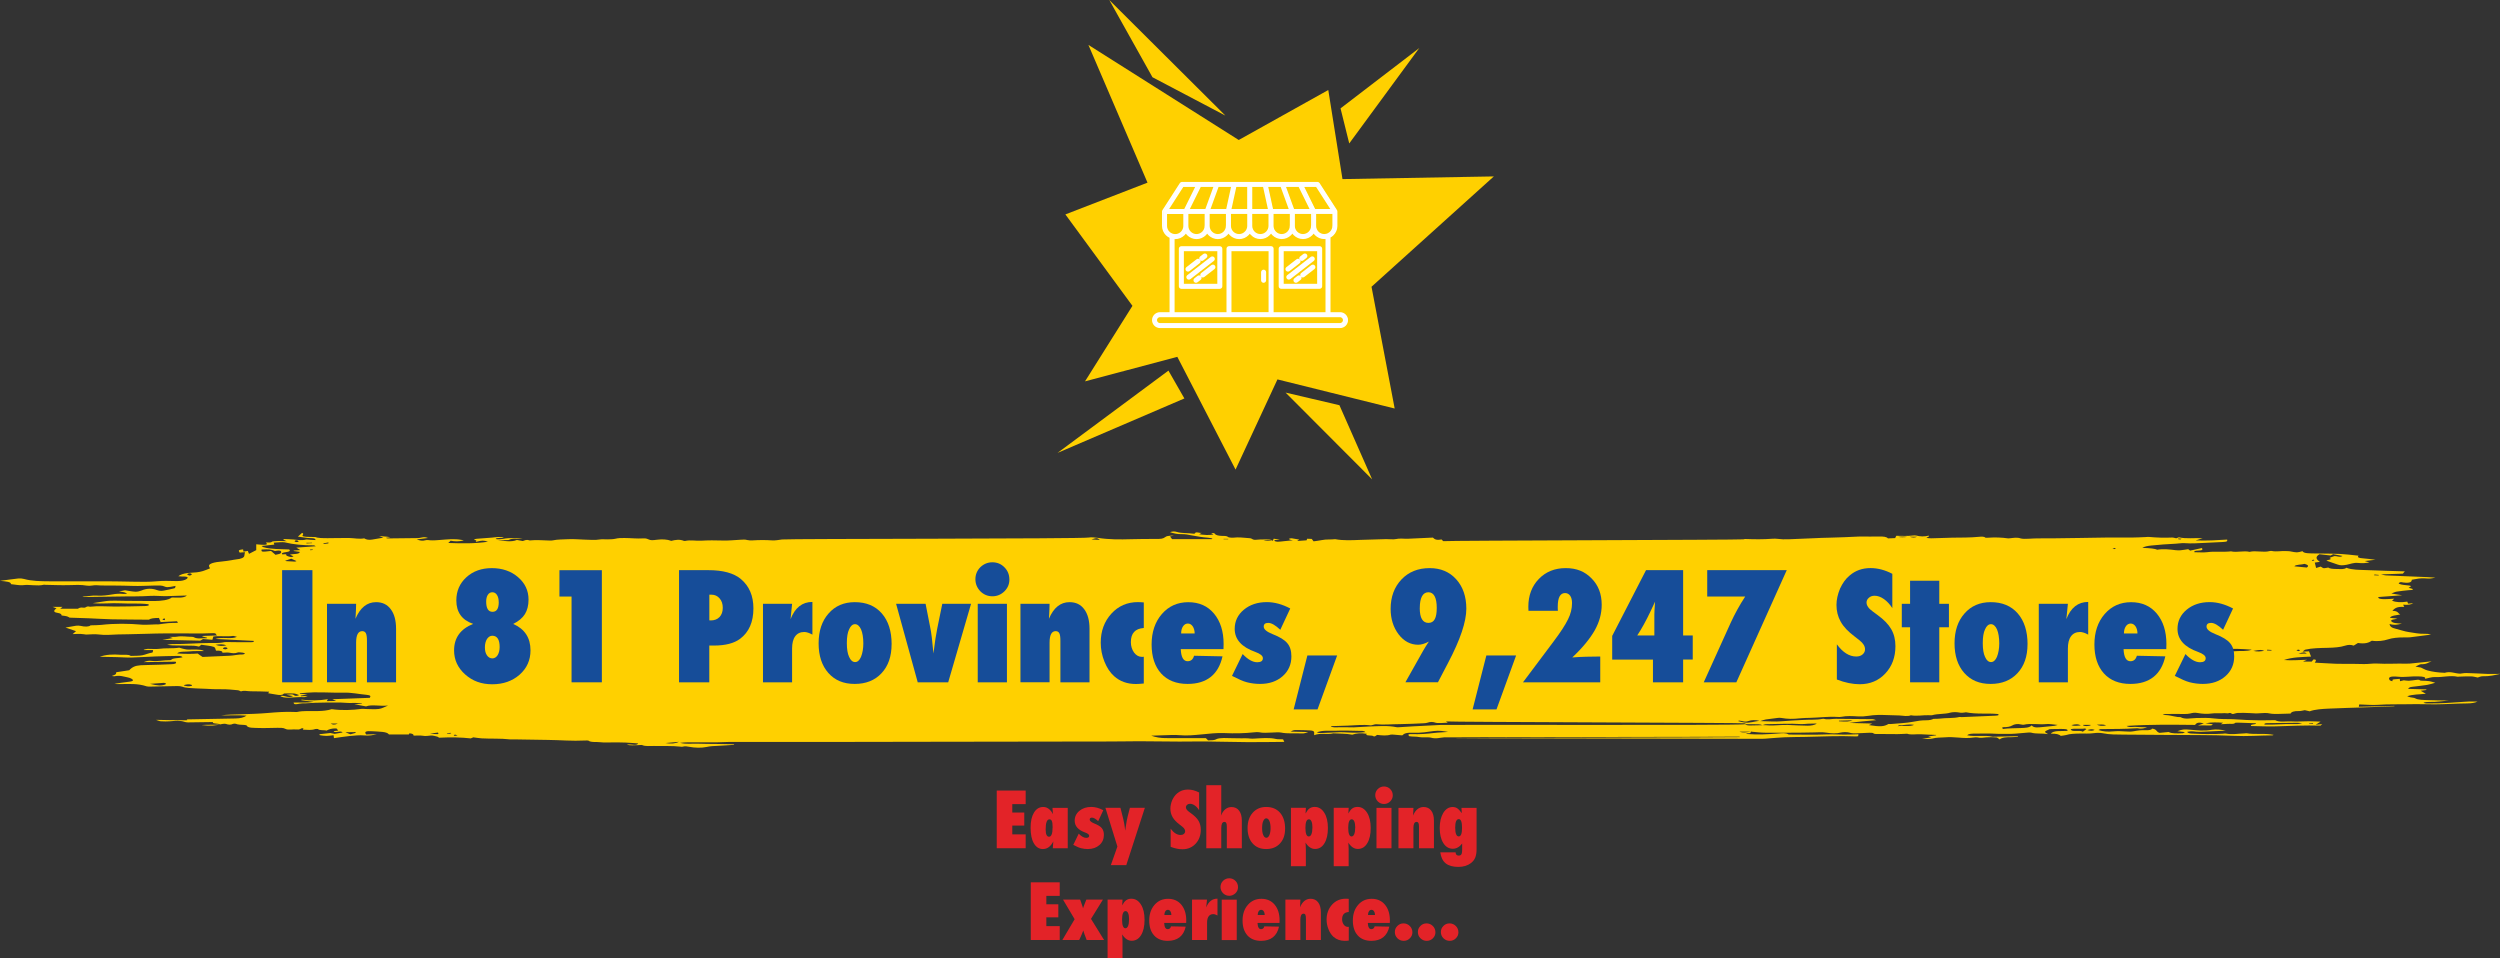 <?xml version="1.0" encoding="UTF-8"?><svg xmlns="http://www.w3.org/2000/svg" viewBox="0 0 588.22 225.41"><rect x="0" y="0" width="588.22" height="225.41" fill="#333333" stroke="none"/><g id="a"/><g id="b"><g id="c"><g><path d="M234.52,199.58v-13.57h6.81v3.19h-3.15v1.98h2.82v3.07h-2.82v2.07h3.15v3.26h-6.81Z" fill="#e32328"/><path d="M251.24,199.58h-3.53c.03-.32,.05-.62,.07-.91s.04-.52,.05-.69c-.61,1.2-1.43,1.79-2.45,1.79-.89,0-1.6-.45-2.12-1.34-.52-.88-.77-2.11-.77-3.67s.27-2.7,.8-3.57c.53-.88,1.26-1.32,2.18-1.32s1.71,.57,2.29,1.71c-.01-.12-.02-.22-.03-.31s-.01-.16-.02-.22l-.04-.55-.03-.42h3.59v9.5Zm-3.57-4.87c0-.35-.01-.65-.04-.9s-.07-.45-.13-.6-.13-.27-.23-.33-.21-.1-.34-.1c-.6,0-.9,.79-.9,2.38,0,1.14,.27,1.71,.8,1.71s.83-.72,.83-2.15Z" fill="#e32328"/><path d="M252.53,198.79l1.28-2.64c.63,.66,1.22,.99,1.77,.99,.46,0,.69-.16,.69-.49,0-.28-.31-.53-.92-.76-1.66-.59-2.49-1.51-2.49-2.79,0-.93,.37-1.71,1.11-2.32,.74-.62,1.67-.92,2.79-.92,.91,0,1.86,.26,2.83,.77l-1.2,2.58c-.59-.56-1.08-.83-1.45-.83s-.55,.15-.55,.45c0,.32,.35,.62,1.05,.91,.88,.35,1.48,.71,1.79,1.1,.33,.39,.5,.92,.5,1.6,0,.98-.35,1.78-1.06,2.4s-1.62,.93-2.73,.93c-.53,0-1.06-.07-1.59-.2-.25-.06-.52-.16-.81-.29-.29-.13-.62-.29-.99-.48Z" fill="#e32328"/><path d="M265,203.56h-3.63l1.54-4.38-2.82-9.11h3.54l.68,2.72c.09,.38,.18,.78,.25,1.23,.07,.44,.14,.92,.19,1.44l.12-.87c.16-1.11,.31-1.93,.45-2.46l.53-2.06h3.52l-4.37,13.48Z" fill="#e32328"/><path d="M275.44,199.24v-4.26c.72,.98,1.5,1.48,2.34,1.48,.32,0,.57-.08,.77-.25,.2-.17,.3-.38,.3-.63,0-.36-.22-.72-.65-1.06l-.6-.47c-.4-.3-.74-.6-1.02-.89s-.51-.6-.69-.91-.3-.64-.39-.97-.12-.69-.12-1.05c0-.63,.15-1.29,.44-1.99,.15-.32,.32-.62,.51-.88,.19-.27,.42-.5,.67-.71,.69-.59,1.53-.88,2.5-.88,.87,0,1.75,.23,2.64,.69v4.15c-.3-.46-.64-.83-1.02-1.09-.38-.27-.76-.4-1.12-.4-.28,0-.51,.08-.69,.25-.19,.16-.28,.35-.28,.57,0,.36,.25,.72,.75,1.08l.58,.43c.77,.56,1.33,1.13,1.66,1.71,.34,.59,.51,1.27,.51,2.06,0,1.34-.41,2.44-1.22,3.3s-1.85,1.3-3.09,1.3c-.86,0-1.78-.19-2.77-.57Z" fill="#e32328"/><path d="M292.18,199.58h-3.52v-5.03c0-.43-.04-.74-.13-.91s-.23-.25-.44-.25c-.49,0-.74,.47-.74,1.4v4.79h-3.52v-14.84h3.52v5.31c0,.29,0,.53,0,.72s0,.34-.01,.44-.01,.21-.03,.32-.02,.23-.04,.37c.57-1.34,1.4-2.01,2.5-2.01,.76,0,1.35,.28,1.78,.85,.43,.57,.64,1.36,.64,2.37v6.48Z" fill="#e32328"/><path d="M302.37,194.97c0,1.46-.4,2.63-1.21,3.5s-1.89,1.3-3.25,1.3-2.4-.44-3.19-1.33c-.79-.89-1.18-2.09-1.18-3.59s.4-2.7,1.2-3.61c.8-.91,1.85-1.37,3.17-1.37,1.39,0,2.48,.45,3.27,1.36s1.19,2.15,1.19,3.74Zm-3.42-.11c0-.35-.02-.67-.07-.95-.05-.28-.11-.53-.2-.73-.09-.2-.19-.36-.32-.47s-.26-.17-.41-.17c-.3,0-.54,.21-.72,.63-.18,.37-.27,.92-.27,1.66s.09,1.28,.27,1.66c.18,.42,.42,.63,.73,.63,.29,0,.52-.21,.71-.62,.19-.46,.28-1.01,.28-1.64Z" fill="#e32328"/><path d="M307.26,203.81h-3.52v-13.74h3.52l-.08,1.34c.15-.28,.3-.52,.45-.72,.15-.2,.32-.36,.49-.48s.36-.21,.57-.27,.43-.08,.67-.08c.91,0,1.66,.46,2.23,1.37,.57,.9,.85,2.1,.85,3.59s-.27,2.72-.82,3.6c-.53,.88-1.27,1.33-2.21,1.33-.86,0-1.6-.5-2.24-1.49,.03,.3,.05,.56,.05,.77,.02,.22,.03,.49,.03,.8v3.96Zm1.54-9.08c0-.62-.07-1.1-.22-1.45-.14-.34-.35-.51-.61-.51-.54,0-.82,.67-.82,2s.26,2.04,.79,2.04c.26,0,.47-.18,.62-.54s.23-.87,.23-1.53Z" fill="#e32328"/><path d="M317.33,203.81h-3.52v-13.74h3.52l-.08,1.34c.15-.28,.3-.52,.45-.72,.15-.2,.32-.36,.49-.48s.36-.21,.57-.27,.43-.08,.67-.08c.91,0,1.66,.46,2.23,1.37,.57,.9,.85,2.1,.85,3.59s-.27,2.72-.82,3.6c-.53,.88-1.27,1.33-2.21,1.33-.86,0-1.6-.5-2.24-1.49,.03,.3,.05,.56,.05,.77,.02,.22,.03,.49,.03,.8v3.96Zm1.54-9.08c0-.62-.07-1.1-.22-1.45-.14-.34-.35-.51-.61-.51-.54,0-.82,.67-.82,2s.26,2.04,.79,2.04c.26,0,.47-.18,.62-.54s.23-.87,.23-1.53Z" fill="#e32328"/><path d="M327.7,187.13c0,.56-.2,1.04-.61,1.44-.42,.4-.9,.6-1.45,.6s-1.05-.2-1.46-.61c-.4-.42-.6-.9-.6-1.46s.2-1.05,.6-1.45c.42-.4,.9-.6,1.45-.6,.58,0,1.07,.2,1.47,.61,.4,.4,.6,.89,.6,1.47Zm-.3,12.45h-3.53v-9.5h3.53v9.5Z" fill="#e32328"/><path d="M337.39,199.58h-3.52v-5.03c0-.43-.04-.74-.13-.91s-.23-.25-.44-.25c-.49,0-.74,.47-.74,1.4v4.79h-3.52v-9.5h3.52c0,.23-.01,.45-.02,.65s-.01,.38-.03,.55l-.04,.61c.57-1.34,1.4-2.01,2.5-2.01,.76,0,1.35,.28,1.78,.85,.43,.57,.64,1.36,.64,2.37v6.48Z" fill="#e32328"/><path d="M347.42,190.07v9.77c0,.74-.1,1.39-.31,1.93-.21,.5-.54,.93-1,1.29-.78,.6-1.77,.91-2.97,.91-1.29,0-2.29-.28-2.98-.83s-1.12-1.42-1.28-2.6h3.6c.02,.52,.27,.77,.74,.77,.3,0,.51-.1,.63-.31s.18-.55,.18-1.03v-1.5c-.63,.82-1.37,1.23-2.21,1.23-.92,0-1.66-.45-2.23-1.34-.56-.9-.84-2.07-.84-3.53s.28-2.64,.84-3.57c.57-.92,1.3-1.38,2.21-1.38,.42,0,.78,.11,1.09,.32,.32,.22,.67,.59,1.05,1.13l-.07-1.25h3.56Zm-3.42,4.72c0-1.37-.25-2.06-.76-2.06-.57,0-.85,.67-.85,2s.28,2.07,.83,2.07c.52,0,.78-.67,.78-2.01Z" fill="#e32328"/></g><g><path d="M242.53,221.17v-13.57h6.81v3.19h-3.15v1.98h2.82v3.07h-2.82v2.07h3.15v3.26h-6.81Z" fill="#e32328"/><path d="M259.78,221.17h-4.1l-.33-.88c-.04-.1-.07-.2-.11-.29-.04-.1-.07-.2-.11-.3s-.08-.22-.12-.35c-.04-.12-.08-.27-.13-.43-.08,.23-.17,.47-.26,.69s-.19,.45-.29,.68l-.41,.88h-3.96l2.89-4.89-2.73-4.61h4.03l.37,1.07c.04,.11,.09,.26,.16,.47l.15,.5c.09-.25,.15-.43,.18-.53l.19-.49,.4-1.03h3.91l-2.81,4.54,3.08,4.97Z" fill="#e32328"/><path d="M264.12,225.41h-3.52v-13.74h3.52l-.08,1.34c.15-.28,.3-.52,.45-.72,.15-.2,.32-.36,.49-.48s.36-.21,.57-.27,.43-.08,.67-.08c.91,0,1.66,.46,2.23,1.37,.57,.9,.85,2.1,.85,3.59s-.27,2.72-.82,3.6c-.53,.88-1.27,1.33-2.21,1.33-.86,0-1.6-.5-2.24-1.49,.03,.3,.05,.56,.05,.77,.02,.22,.03,.49,.03,.8v3.96Zm1.54-9.08c0-.62-.07-1.1-.22-1.45-.14-.34-.35-.51-.61-.51-.54,0-.82,.67-.82,2s.26,2.04,.79,2.04c.26,0,.47-.18,.62-.54s.23-.87,.23-1.53Z" fill="#e32328"/><path d="M275.53,217.96l3.45,.07c-.25,1.11-.73,1.94-1.44,2.5-.71,.56-1.64,.84-2.79,.84-1.36,0-2.43-.42-3.2-1.27-.77-.86-1.15-2.02-1.15-3.51s.41-2.73,1.24-3.68c.83-.96,1.89-1.43,3.2-1.43s2.34,.46,3.11,1.38c.77,.93,1.16,2.15,1.16,3.68l-.02,.62h-5.17c.04,.97,.32,1.46,.83,1.46,.4,0,.66-.22,.78-.67Zm.08-2.69c0-.18-.02-.34-.06-.48s-.1-.27-.17-.38-.16-.19-.26-.25c-.1-.06-.21-.09-.33-.09-.25,0-.45,.11-.6,.34s-.23,.51-.23,.87h1.64Z" fill="#e32328"/><path d="M283.99,221.17h-3.52v-9.5h3.52l-.18,1.85c.53-1.39,1.42-2.08,2.65-2.08v3.96c-.39-.21-.71-.32-.98-.32-.47,0-.84,.17-1.09,.51-.25,.34-.38,.84-.38,1.5v4.08Z" fill="#e32328"/><path d="M291.29,208.73c0,.56-.2,1.04-.61,1.44-.42,.4-.9,.6-1.45,.6s-1.05-.2-1.46-.61c-.4-.42-.6-.9-.6-1.46s.2-1.05,.6-1.45c.42-.4,.9-.6,1.45-.6,.58,0,1.07,.2,1.47,.61,.4,.4,.6,.89,.6,1.47Zm-.3,12.45h-3.53v-9.5h3.53v9.5Z" fill="#e32328"/><path d="M297.49,217.96l3.45,.07c-.25,1.11-.73,1.94-1.44,2.5-.71,.56-1.64,.84-2.79,.84-1.36,0-2.43-.42-3.2-1.27-.77-.86-1.15-2.02-1.15-3.51s.41-2.73,1.24-3.68c.83-.96,1.89-1.43,3.2-1.43s2.34,.46,3.11,1.38c.77,.93,1.16,2.15,1.16,3.68l-.02,.62h-5.17c.04,.97,.32,1.46,.83,1.46,.4,0,.66-.22,.78-.67Zm.08-2.69c0-.18-.02-.34-.06-.48s-.1-.27-.17-.38-.16-.19-.26-.25c-.1-.06-.21-.09-.33-.09-.25,0-.45,.11-.6,.34s-.23,.51-.23,.87h1.64Z" fill="#e32328"/><path d="M310.79,221.17h-3.52v-5.03c0-.43-.04-.74-.13-.91s-.23-.25-.44-.25c-.49,0-.74,.47-.74,1.4v4.79h-3.52v-9.5h3.52c0,.23-.01,.45-.02,.65s-.01,.38-.03,.55l-.04,.61c.57-1.34,1.4-2.01,2.5-2.01,.76,0,1.35,.28,1.78,.85,.43,.57,.64,1.36,.64,2.37v6.48Z" fill="#e32328"/><path d="M317.35,218.07v3.24c-.21,.02-.4,.04-.55,.05-.16,0-.29,.01-.4,.01-1.05,0-1.94-.32-2.65-.95-.48-.43-.87-1.01-1.17-1.76s-.45-1.51-.45-2.29c0-1.39,.43-2.56,1.28-3.51,.85-.93,1.92-1.4,3.22-1.4,.08,0,.17,0,.29,0s.26,.01,.42,.03v3.09c-1.04,.07-1.56,.64-1.56,1.71,0,.48,.13,.9,.39,1.27,.26,.35,.58,.52,.94,.52,.04,0,.07,0,.11,0,.04,0,.08,0,.13-.01Z" fill="#e32328"/><path d="M323.44,217.96l3.45,.07c-.25,1.11-.73,1.94-1.44,2.5-.71,.56-1.64,.84-2.79,.84-1.36,0-2.43-.42-3.2-1.27-.77-.86-1.15-2.02-1.15-3.51s.41-2.73,1.24-3.68c.83-.96,1.89-1.43,3.2-1.43s2.34,.46,3.11,1.38c.77,.93,1.16,2.15,1.16,3.68l-.02,.62h-5.17c.04,.97,.32,1.46,.83,1.46,.4,0,.66-.22,.78-.67Zm.08-2.69c0-.18-.02-.34-.06-.48s-.1-.27-.17-.38-.16-.19-.26-.25c-.1-.06-.21-.09-.33-.09-.25,0-.45,.11-.6,.34s-.23,.51-.23,.87h1.64Z" fill="#e32328"/><path d="M332.32,219.36c0,.55-.2,1.02-.61,1.42-.39,.39-.87,.59-1.44,.59s-1.05-.2-1.47-.6c-.4-.4-.61-.89-.61-1.47s.2-1.04,.6-1.44,.88-.6,1.44-.6,1.07,.21,1.48,.62c.4,.4,.61,.9,.61,1.49Z" fill="#e32328"/><path d="M337.74,219.36c0,.55-.2,1.02-.61,1.42-.39,.39-.87,.59-1.44,.59s-1.05-.2-1.47-.6c-.4-.4-.61-.89-.61-1.47s.2-1.04,.6-1.44,.88-.6,1.44-.6,1.07,.21,1.48,.62c.4,.4,.61,.9,.61,1.49Z" fill="#e32328"/><path d="M343.15,219.36c0,.55-.2,1.02-.61,1.42-.39,.39-.87,.59-1.44,.59s-1.05-.2-1.47-.6c-.4-.4-.61-.89-.61-1.47s.2-1.04,.6-1.44,.88-.6,1.44-.6,1.07,.21,1.48,.62c.4,.4,.61,.9,.61,1.49Z" fill="#e32328"/></g><path d="M105.15,172.54s.02,.06,.03,.09c.21,0,.43,.03,.62,.01,.15-.02,.26-.08,.38-.13-.05-.03-.1-.05-.15-.08-.29,.03-.59,.07-.88,.1m391.89-43.43c.21,.04,.42,.1,.45,.09,.15-.05,.28-.11,.37-.18,.02-.01-.28-.1-.31-.09-.17,.04-.3,.11-.51,.18m47.11,2.87c.17-.05,.35-.09,.37-.13,.03-.05-.09-.1-.15-.16-.16,.04-.35,.07-.45,.12-.04,.02,.12,.09,.23,.17M107.67,173.01c-.3-.08-.46-.12-.62-.17-.11,.06-.27,.11-.3,.18-.02,.03,.2,.12,.3,.11,.17,0,.33-.06,.62-.12m181.3-46.12v-.1h-1.08v.1h1.08Zm244.48,25.98c-.01,.07-.03,.13-.04,.19,.34,0,.68,.01,1.02,.02l.04-.15c-.34-.02-.68-.04-1.02-.07m7.32,.35c.18-.09,.4-.14,.4-.2,0-.05-.25-.15-.35-.15-.18,0-.44,.08-.47,.13-.03,.05,.22,.11,.42,.21m-27.45-26.43c-.28-.04-.48-.08-.68-.08-.07,0-.15,.09-.23,.14,.18,.04,.36,.09,.55,.1,.06,0,.18-.08,.36-.16m30.88,43.51c.02-.06,.04-.11,.06-.17-.3,0-.61-.01-.91,0-.03,0-.05,.07-.08,.11,.31,.02,.62,.05,.93,.07M38.21,145.86c.2,.01,.4,.03,.6,.04,0-.12,0-.24-.01-.36,0,0-.28-.01-.3,0-.11,.1-.2,.21-.29,.31m520.48-10.68c-.04,.06-.08,.12-.12,.18l1.07,.05s.04-.09,.06-.13c-.34-.03-.68-.07-1.02-.1m-485.07-5.77l-.08-.13c-.2,.01-.4,.02-.6,.03,.03,.05,.05,.1,.08,.16,.2-.02,.41-.04,.61-.06m-3.55-2.21c-.15-.03-.3-.06-.45-.09-.11,.09-.29,.19-.3,.28,0,.06,.26,.14,.44,.16,.14,.01,.49-.06,.5-.1,.02-.08-.12-.17-.19-.26m3.38,.62s-.03-.07-.05-.1c-.44,0-.88,.01-1.32,.02,.01,.05,.03,.1,.04,.14,.44-.02,.88-.04,1.33-.07m-20.45,25c.66-.12,.67-.29,.25-.46-.07-.03-.41-.03-.49,0-.43,.18-.43,.34,.23,.46m23.05-24.96l.17,.16c.34-.04,.69-.08,1.02-.13,.07-.01,.03-.1,.05-.23-.51,.09-.87,.15-1.24,.21m3.46,42.39h-1.7c.48,.33,.92,.37,1.7,0m369.79-43.95q1.03,.38,1.79,0h-1.79Zm91.49,27.56c.62-.03,.89-.05,1.16-.05,.25,0,.5,0,.84,0-.54-.4-.8-.4-2,.05M44.67,135.43c.43-.15,.68-.31,.19-.51-.08-.03-.39-.04-.46-.01-.46,.18-.5,.36,.26,.52m404.07-9.1q-1.12-.16-2.09,0,.87,.16,2.09,0m-189.94,.7c-.67-.51-.72-.51-1.99-.1,.66,.03,1.2,.06,1.99,.1m233.12,43.53c-.59,0-1.15-.01-1.71-.01-.01,0-.1,.13-.03,.16,.54,.22,1.1,.11,1.64,0,.03,0,.03-.04,.1-.15m-.78,1.23c.79,.22,1.27,.2,1.73-.06-.59-.24-1.07-.18-1.73,.06m-389.96,.82c2.03,.21,2.17,.19,1.87-.25-.58,.08-1.15,.15-1.87,.25m394.37-1.92c-.65-.34-1.46-.2-2.18-.18,.55,.27,1.21,.36,2.18,.18m-338.96,4.14c1.3,.22,2.32,.14,3.16-.29-1.15,.1-2.08,.19-3.16,.29m-113.32-13.55c.55,.16,1.13,.3,1.83,.09,.11-.03,.1-.19,0-.23-.65-.24-1.25-.11-1.82,.06-.03,0,0,.04,0,.07m486.92-8.12c1.04,.26,1.74,.09,2.56-.01-.73-.29-.86-.29-2.56,.01m-40.6,17.54c-.59-.35-1-.36-2.21-.09,.68,.33,1.42,.12,2.21,.09m-405.86,1.73c-.05-.06-.09-.11-.14-.17-.65,.01-1.31,.02-2.33,.04,.54,.22,.86,.36,1.19,.49,.58-.16,.93-.26,1.28-.36m348.95-2.85s0,.09,0,.14c1.81,.13,2.39,.1,3.23-.23-1.2,.03-2.21,.06-3.23,.09M50.72,151.72c.86,.32,1.64,.33,2.54,.13q-.88-.43-2.54-.13m18.72-19.58c.11-.04,.22-.09,.32-.13-.38-.18-.77-.35-1.23-.56-.61,.2-1.02,.35-1.45,.49,.12,.04,.2,.08,.29,.09,.68,.04,1.37,.08,2.06,.11m380.93,38.42c-1.37-.27-2.39,.15-3.5,.07-.07,0-.24,.16-.36,.24,1.18-.24,2.66,.18,3.86-.31m-36.39-.96c-.96-.27-1.97-.17-2.48,.02-.67,.24-1.04,.17-1.61,.03-.21-.05-.48-.08-.72-.11-.07,.04-.13,.08-.2,.12,.47,.11,.91,.27,1.43,.33,1.37,.18,2.29-.24,3.58-.39m-378.67-8.7c1.76,.45,2.65,.49,3.53,.17,.41-.15,.26-.3-.24-.41-1.06,.08-2.11,.15-3.29,.24m506.95-28.23c-.76,.23-2.13,.12-2.41,.58,1.06,.1,1.99,.19,2.91,.28,.58-.38,.29-.62-.5-.86m-51.35,38.87c-.11-.05-.22-.09-.33-.14-1.07,.19-2.32-.1-3.36,.18,.22,.8,2.17,.09,2.85,.58,.37-.27,.61-.45,.85-.62m50.77-1.39c-.61-.05-.87-.1-1.13-.09-2.29,.02-4.58,.04-6.86,.08-.43,0-1.02,0-.88,.35,.58,0,1.2,.02,1.81,0,1.11-.03,2.21-.1,3.32-.13,.88-.02,1.77,.02,2.66,0,.27,0,.53-.1,1.09-.21M64.82,130.54c.44-.11,.92-.18,1.12-.3,.21-.13,.28-.33,.19-.48-.21-.36-.93-.19-1.43-.11-1.08-.42-1.39-.45-3.15-.35-.11,.58,.05,.6,2.22,.33,.32,.28,.65,.56,1.05,.91m457.12,22.78c1.47-.03,2.86,.01,4.13-.11,1.19-.12,2.63,.12,3.74-.35-2.26-.16-4.4-.31-6.52-.07-.56,.06-1.5,.12-1.35,.53m-200.69,18.94c-.3-.38-1.02-.29-1.55-.3-1.78-.03-3.58-.11-5.33-.03-1.5,.07-3.31-.2-4.58,.43,.32,.04,.62,.13,.89,.12,1.54-.06,3.07-.15,4.6-.2,.61-.02,1.25,.03,1.87,.06,1.35,.08,2.68,.1,4.09-.08m162.9-1.69c-1.08-.1-1.95-.28-2.6-.21-1.79,.19-3.69-.24-5.4,.16-.1,.02-.35,0-.48-.04-1-.26-1.73-.07-2.22,.22-.51,.3-1.18,.4-2.07,.4-.08,0-.16,.05-.3,.1,.04,.08,.1,.18,.18,.32,1.42-.2,2.85-.15,4.24-.22,1.08-.05,1.96-.05,2.54-.62,.51,.64,1.49,.48,2.41,.4,.97-.09,1.92-.18,2.88-.29,.2-.02,.35-.09,.83-.22M74.32,128.54c-.25-.13-.35-.23-.44-.23-2.52,.02-4.83-.19-6.92-.71-.24-.06-.69-.03-1.04-.02-.48,.02-.96,.06-1.52,.1,.04,.13,.08,.27,.14,.46-.98,.1-1.92,.21-2.98,.32,.12,.09,.2,.22,.43,.29,1.78,.51,4.01,.43,6.05,.53,.35,.33,.09,.52-.76,.63-.64,.08-1.16,.22-.88,.52,.32,0,.6-.01,.92-.02,.05,.13,0,.28,.18,.37,.23,.13,.62,.23,.99,.3,.09,.02,.61-.15,.58-.16-.16-.12-.43-.21-.65-.32-.07-.03-.11-.07-.19-.12,.74-.19,2.28,0,2.3-.63-.41-.06-.89-.12-1.36-.19-.06,0-.05-.07-.09-.12,.49-.03,.97-.06,1.59-.11-.38-.23-.67-.4-.95-.58,1.54-.11,2.99-.21,4.59-.32m388.18,39.08c-.39,.04-.93,.19-1.7,.01-.43-.1-1.47-.07-1.87,.05-1.26,.39-3.07,.23-4.3,.61-.16,.05-.55,.01-.83,0-1.39-.04-2.77,.27-4.17,.02-.86,.34-1.78,.08-2.68,.04-.98-.04-1.96-.05-2.94-.09-1.51-.06-2.96-.07-4.41,.18-.7,.12-1.62,.17-2.4,.13-1.36-.07-2.67-.16-3.95,.1-.23,.05-.59,.05-.87,.03-2.2-.15-4.29,.16-6.44,.21-.76,.02-1.54,.03-2.26,.1-1.9,.2-3.01,.19-4.58-.08-.23-.04-.59-.04-.84,0-.94,.11-1.87,.22-2.77,.36-.39,.06-.7,.2-1.33,.39,1.92,.03,3.56,.17,4.99,.04,1.67-.16,3.35-.2,5.02-.31,1.52-.11,3.15,.03,4.61-.25,.1-.02,.28-.04,.34-.02,.95,.27,1.9,0,2.84,0,2.88,.02,5.75,.04,8.62,.08,.27,0,.53,.14,.87,.24-2.21,.18-4.3,.36-6.31,.65,1.74,.05,3.49,.09,5.39,.14-.34,.15-.57,.26-.81,.37,2.71,.41,3.57,.36,4.63-.27,.15,0,.34,.03,.49,.02,1.79-.16,3.73-.23,5.32-.54,.96-.19,1.93-.35,2.88-.34,1.1,.01,1.58-.18,1.87-.34,.69-.02,1.15,0,1.54-.06,1.48-.2,3.19-.03,4.58-.38,.1-.03,.35,.03,.52,.03,2.68-.11,5.37-.21,8.04-.34,.64-.03,.89-.19,.5-.39-2.4-.25-4.97,.11-7.57-.42m-47.85,3.03c.29,0,.61,0,.88,.03,1.25,.15,2.46-.01,3.69-.05,.45-.01,.92-.03,1.37-.02,1.59,.06,3.17,.18,4.75,.18,.73,0,1.64-.13,2.12-.52-.83,.02-1.47,.02-2.1,.05-.52,.02-1.06,.12-1.54,.09-2.76-.19-5.5,.01-8.24,.02-.3,0-.61,.15-.92,.23-.54-.26-1.32-.23-2.09-.22-.7,0-1.4,0-2.1,0,.11-.07,.21-.14,.32-.21-.98-.15-69.5-.29-70.58-.45,.23,.15,.33,.22,.43,.29-.53,.03-1.04,.08-1.55,.09-.44,0-1.04,.02-1.29-.07-.72-.25-1.3-.24-1.99,0-.2,.07-.52,.11-.8,.12-1.92,.08-3.84,.2-5.76,.21-1.83,0-3.67,.2-5.51,.02-.18-.02-.46,.1-.69,.15-.18,.04-.41,.13-.53,.12-1.82-.24-3.59,0-5.38,.06-1.3,.04-2.61,.08-3.91,.12-.02,.04-.05,.09-.07,.13,.25,.05,.49,.14,.74,.15,.93,0,1.85-.02,2.78-.02,.59,0,1.18,.05,1.76,.03,1.23-.05,2.44-.15,3.67-.2,2.16-.08,4.36-.27,6.43,.15,.14,.03,.35,.03,.52,.02,1.13-.07,2.26-.15,3.4-.21,2.15-.11,4.31-.2,6.45-.33,1.33-.09,70.38,.13,71.64-.16,.29,.2,.7,.31,1.38,.28,.91-.03,1.84-.04,2.76-.06m-2.58,1.4c-.11,.15-.22,.31-.34,.47-.27,.02-.6,.05-.98,.08,.15,.06,.21,.11,.28,.12,2.48,.21,4.91,.07,7.35-.12,.82-.06,1.79-.19,2.35,.21,.05,.03,.32,.04,.49,.04,2.79,0,5.6,.09,8.35-.03,1.83-.08,3.56,.09,5.33,.03,.76-.02,1.51-.05,2.33-.07-.02,.14-.05,.29-.08,.45-.22,.03-.38,.07-.53,.06-3.99-.18-7.94,.03-11.91,.11-1.59,.03-3.2,.03-4.78,.09-1.28,.05-2.53,.17-3.8,.26-.51,.04-1.03,.1-1.54,.1-2.04-.03-71.69-.09-73.88-.14,.37-.09,68.31-.17,68.63-.25-.04-.04-.08-.08-.12-.12-.63,.06-68.89,.12-69.52,.17-1,.07-1.84,.41-3.08,.07-.62-.17-1.97,.02-2.67-.13-.83-.18-1.74-.06-2.48-.23-.24-.45-.2-.5,.75-.47,1.82,.06,3.51-.07,5.22-.28,1.01-.13,2.15-.13,3.23-.24-1.07-.18-2.04-.38-3.36-.21-1.52,.2-2.96,.47-4.76,.4-1.66-.06-2.2,.15-2.66,.62-.62-.05-1.25-.11-1.88-.16-.27-.02-.67-.06-.82-.02-1,.32-2.1,.19-3.22,.07-.2,.13-.37,.24-.53,.35-.11,0-.3,0-.31-.02-.21-.33-2.2-.02-1.58-.59-1.35-.2-2.49-.15-3.42,.21-1.46-.29-3.02-.22-4.49-.32-1.25,.37-3.06-.16-4.48,.44,0-.28-.01-.46,0-.64,.02-.25-.28-.45-.92-.48-1.17-.07-2.36-.1-3.54-.09-.39,0-.77,.17-1.11,.36,1.3,.03,2.59,.07,4.19,.11-.62,.17-.88,.36-1.54,.32-1.62-.08-3.31,.12-4.91-.21-.56-.11-1.48,0-2.23,.01-.98,.02-1.96,.14-2.92-.08-.26-.06-.79-.02-1.15,.02-2.3,.25-4.64,.29-7.01,.18-1.84-.08-3.56,.15-5.31,.31-1.73,.16-3.46,.35-5.3,.18-.56-.05-1.17-.06-1.75-.04-1.5,.04-3,.1-4.85,.16,1.11,.4,2.2,.56,3.32,.57,3.17,.03,6.35,.01,9.55,.01,.21,.22,.36,.37,.52,.53,.83-.03,1.53,0,2.03-.32,.23-.15,1.09-.23,1.67-.24,1.35,0,2.7,.09,4.05,.07,.78,0,1.51-.04,2.26,.07,.28,.04,.66,0,.99-.01,1.68-.08,3.36-.28,4.99,.1,.39,.09,1.03,.05,1.65,.08,.09,.18,.18,.38,.29,.6-2.89,.02-5.77,.08-8.64,.06-3.34-.02-6.67-.13-10-.16-2.01-.02-4.02,.04-6.03,.03-3.18-.01-6.35-.07-9.52-.08-2.36,0-4.73,.07-7.09,.06-4.61-.03-76.84,.16-81.44,.11-2.72-.03-5.43,.01-8.14,0-.81,0-1.62,.08-2.43,.08-1.73,.02-3.46,.02-5.19,.01-1.15,0-2.31-.06-3.7,.12,1.47,.37,2.9,.13,4.2,.19,1.47,.07,2.98,.04,4.46,.07,1.35,.02,2.7,.05,4.04,.08,.01,.04,.02,.08,.04,.12-1.28,.08-2.55,.19-3.83,.24-.94,.04-1.74,.06-2.64,.26-1.21,.27-2.79,.22-4.09-.03-.6-.11-.98-.2-1.55-.03-.1,.03-.32,.03-.46,0-2.06-.25-4.21-.11-6.31-.17-.92-.03-1.99,.15-2.77-.21-.12-.06-.67,0-1.02,.02-.88,.03-1.77,.11-2.58-.1,.7-.28,2.4,.38,2.64-.31-1.05-.07-2-.16-2.97-.2-.93-.04-1.87-.03-2.8-.04-1.05,0-2.2,.08-3.13-.04-.91-.12-2.23,.09-2.79-.38-.05-.04-.57-.03-.86-.02-2.9,.16-5.73-.11-8.6-.14-2.66-.03-5.31-.09-7.97-.13-.36,0-.74,.03-1.07,0-2.16-.26-4.43-.11-6.62-.24-.61-.04-1.18-.14-1.96-.24-.07,.03-.28,.12-.59,.25-2.32-.26-4.81-.3-7.46-.16-.15-.08-.26-.22-.52-.28-.41-.11-.95-.26-1.38-.24-.67,.04-1.18,.21-2.01,.05-.55-.1-1.39-.02-2.11-.02q.13-.45-.97-.55c-.02,.06-.03,.12-.06,.17-.02,.04-.06,.08-.08,.1h-4.67c-.44-.7-2.33-.64-3.83-.75-1.64-.12-2.04,.11-1.52,.76,.82-.02,1.66-.05,2.5-.07-.93,.22-1.72,.41-2.99,.29-1.03-.1-2.3,.03-3.4,.14-1.29,.13-2.51,.34-3.69,.5-.04-.24-.07-.45-.1-.69-.71,.08-1.19,.17-1.66,.16-.52,0-1.05-.08-1.54-.16-.11-.02-.09-.15-.12-.23,.84-.1,1.61-.19,2.55-.29,.25,.05,.65,.13,1.04,.21,.61-.11,1.22-.22,1.87-.34-.51-.49-1.32,.09-2.01-.14-.46-.3,.8-.17,.97-.34-.14-.16-.29-.32-.43-.47-1.19-.03-1.8,.24-2.37,.54l.05-.02c-.57-.19-1.73,.02-2.02-.38-.01-.02-.53-.03-.64,.01-.87,.33-1.89,.17-2.91,.14,.05-.11,.09-.22,.14-.33-.18,0-.35-.02-.39,0-.31,.15-.55,.37-1.21,.29-.88-.1-2.01,.21-2.66-.15-.52-.29-1.23-.23-1.87-.24-1.46,0-2.95,.1-4.39,.04-1.06-.05-2.63,.06-2.84-.59-.02-.05-.36-.11-.57-.13-.72-.05-1.5-.03-2.02-.28-.06-.03-.52-.02-.6,.02-.59,.3-1.12,.22-1.74,.01-.14-.05-.59-.03-.8,.02-1.97,.45-2.64,.5-4.89,.26,1.5-.15,2.94,.01,4.41-.15-.6-.31-2.08-.12-1.7-.56-2.06,.03-3.97,.06-5.89,.08-.27,0-.61-.05-.81-.12-1.04-.36-2.16-.26-3.37-.14-.7,.07-1.5,.04-2.23,0-.31-.01-.57-.16-1.15-.34,1.42,.03,2.41,.06,3.41,.07,1.22,.02,2.45,.02,3.67,.03,.63,0,.07-.15,.22-.2,.07-.02,.23-.01,.35-.01,3.67-.07,7.34-.16,11.01-.21,1.29-.02,2.04-.24,2.68-.67-2.05-.15-4-.02-5.95-.06,1.44-.21,2.96-.2,4.45-.25,2.2-.07,4.39-.13,6.57-.32,1.95-.17,3.99-.32,6.06-.24,.23,0,.53,.05,.69,.02,1.57-.36,3.33-.18,5.01-.23,1.17-.03,2.22-.13,3.2-.44,2.37,.33,4.76,.24,7.14-.08,.23-.03,.55,.04,.83,.04,1.05,.01,2.19,.11,3.11-.01,.77-.1,1.28-.46,2.17-.8-2.04,.19-3.84-.32-5.18,.2-.93-.17-1.76-.33-2.77-.52,.69-.03,1.23-.05,1.76-.07,0-.03,.02-.06,.03-.1-.67-.05-1.37-.17-1.99-.13-1.11,.08-2.1-.08-3.14-.1-1.93-.03-3.87,.02-5.8,.06-1.02,.02-2,.17-3.07,.14-.4,0-.82,.12-1.24,.18-.58,.08-.77,0-.83-.37,1.42-.06,2.91,.13,4.74-.16-1.22-.16-2.07-.27-2.92-.38,.02-.05,.04-.1,.06-.15,2.05,.28,4.06,.24,6.2-.1-.11,.18-.17,.28-.28,.46,.7-.01,1.31-.02,2.22-.04-.41-.18-.62-.28-.89-.41,2.98-.11,5.9-.22,8.8-.33,.24-.36,.29-.61-.79-.71-1.79-.16-3.41-.55-5.35-.51-.61,.01-1.23,.02-1.85,.01-1.72-.03-3.43-.1-5.15-.08-1.1,.01-2.19,.14-3.29,.22l-.03,.14c.58,.03,1.17,.07,1.82,.11-.57,.11-1.1,.21-1.63,.31l.12,.15c.4-.02,.79-.04,1.57-.08-.44,.16-.65,.28-.79,.28-1.25-.07-2.43,.09-3.64,.12-.8,.02-1.64-.04-2.04-.4,1.09-.23,1.74,.62,3.01,.05-.38-.08-.83-.17-1.59-.33,.96-.08,1.44-.22,1.81,.1,.22,.19,.64,.25,1.21-.02-.4-.13-.76-.34-1.24-.38-.71-.06-1.51-.01-2.27,0-.06,0-.14,.06-.18,.1-.35,.35-1,.28-1.69,.16-.61-.1-1.23-.21-1.92-.32,.04-.07,.12-.18,.24-.36-1.5-.04-2.93-.11-4.36-.1-.75,0-1.56-.25-2.27,.03-.26-.1-.47-.25-.77-.28-1.24-.11-2.51-.25-3.75-.23-1.32,.01-2.58-.02-3.86-.11-.74-.05-1.53-.03-2.26-.09-1.1-.09-2.34-.05-3.21-.41-.23-.09-.73-.14-1.1-.14-2.13,.03-4.26,.09-6.39,.13-.28,0-.66,0-.84-.06-2.2-.72-3.96-.54-6.48-.53-.36,0-.72,.01-1.12-.07,1.06-.15,2.09-.34,3.18-.45,.77-.07,1.31-.22,1.17-.46-.13-.22-.62-.48-1.15-.58-.96-.18-1.87-.57-3.19-.28-.13,.03-.43-.05-.62-.07,.32-.14,.71-.25,.88-.39,.17-.15,.12-.33,.17-.49,1.03-.16,1.99-.31,3.04-.47,.14-.13,.28-.29,.48-.44,.79-.62,1.61-.76,3.47-.78,2-.02,4-.12,6-.2,.83-.03,1.33-.19,.96-.6-2.34,.04-4.73,.07-7.49,.11,.67-.27,1.16-.38,1.75-.3,1.55,.2,2.9-.18,4.38-.16,.1,0,.3-.02,.31-.04,.29-.52,1.83-.37,2.69-.64-.13-.24-.52-.34-1.23-.32-1.7,.04-3.4,.05-5.09,.12-1.89,.07-3.75,.21-5.64,.26-1.17,.03-2.37-.07-3.56-.1-1.26-.03-2.52-.05-3.95-.08,1.44-.54,3.17-.6,4.86-.47,.79,.06,1.92-.15,2.42,.27,.93-.04,2,0,2.76-.16,.8-.16,1.34-.48,2.28-.62,.24-.04,.14-.36,.22-.59h-2.12s-.06-.06-.09-.09c.31-.07,.62-.19,.94-.2,.87-.02,1.86,.1,2.61,0,1.54-.23,3.24-.03,4.8-.28,.55,.14,1.12,.35,1.8,.43,.64,.07,1.42-.03,2.12,0,.64,.03,1.42,.02,1.89,.36-1.24,.03-2.39-.02-3.4,.09-.94,.11-2.41-.08-2.89,.48q2.86,.19,4.84,.02c.16,.12,.33,.24,.5,.37,.19,.13,.38,.26,.64,.43,2.13-.1,4.23-.21,6.34-.28,1.11-.04,1.99-.34,3.15-.3,.15,0,.47-.15,.46-.22,0-.08-.29-.18-.51-.21-.37-.05-1.01-.11-1.16-.04-.71,.28-1.29,.17-2.04,.04-.39-.07-.97,0-1.57,.02,.1-.35-.43-.55-1.5-.48-.18-.33-.07-.73-.57-.91-.69-.25-1.85-.32-2.9-.49-.27,.22-.45,.37-.53,.44-.4-.07-.79-.2-1.21-.21-1.66-.05-3.33-.05-4.99-.08-.32,0-.63-.07-1.33-.14,.64-.09,.93-.17,1.21-.17,3.06,.03,6.05-.25,9.1-.26,.52,0,1.04,.01,1.56,0,.37-.01,.81-.02,1.1-.09,.71-.19,1.45-.12,2.22-.11,1.53,.03,3.06,.03,4.59,.02,.64,0,.72-.16,.62-.31-2.98-.15-5.85-.29-9.03-.46,1.67-.55,3.76,.15,5.08-.49-.32-.08-.74-.24-.93-.22-1.51,.23-3.13-.07-4.62,.14-.08,.26-.15,.51-.23,.77-.8-.07-1.48-.12-2.2-.18-.24,.14-.44,.27-.66,.39-2.93-.06-5.86-.13-8.89-.2,.95-.16,1.7-.28,2.45-.41-.26-.1-.52-.19-.77-.28,.58-.01,1.25,.03,1.73-.05,1.22-.22,2.34,.04,3.5,.03,.15,0,.38,.04,.45,.08,.83,.51,2.02,.19,3.03,.27,.04-.05,.09-.09,.13-.13-.38-.11-.77-.21-1.22-.33,.16-.05,.27-.11,.39-.11,.98-.04,1.97-.06,3.13-.09-.17-.24-.29-.39-.38-.51-.27-.03-.39-.05-.49-.04-.81,.02-1.62,.07-2.43,.07-2.98,0-5.97-.02-8.95-.01-1.41,0-2.82,.05-4.23,.09-1.48,.03-2.97,.07-4.45,.11-.77,.02-1.54,.01-2.3,.04-1.56,.06-3.08,.22-4.7,0-.77-.11-1.79,0-2.85,.03-.29-.03-.78-.13-1.3-.15-.55-.02-1.13,.02-1.87,.04,.33-.28,.58-.49,.8-.69-.78-.27-1.53-.52-2.48-.85,.89-.16,1.67-.31,2.5-.43,.28-.04,.74-.03,1,.03,1.13,.26,2.02,.23,2.41-.12,1.04-.04,1.79-.03,2.45-.1,3.23-.37,6.46-.33,9.71-.05,.5,.04,1.06,0,1.59-.01,.59-.02,1.17-.05,1.76-.07,.17,0,.38,.03,.53,0,.76-.09,1.48-.23,2.26-.29,.69-.06,1.42-.04,2.24-.06-.11-.21-.17-.33-.2-.38-1.34,.07-2.59,.13-3.87,.19-.14-.36-.26-.66-.38-.97-1.26,0-2.04,.13-2.37,.41-2.98-.03-5.86-.03-8.73-.09-1.81-.04-3.61-.17-5.42-.24-1.41-.06-2.83-.09-4.51-.15-.08-.04-.28-.2-.62-.31-.3-.09-.75-.12-1.26-.2-.02-.26-.12-.49-1.07-.64-.9-.14-.85-.56-.13-1.03-.24-.09-.5-.2-.9-.35h2.3c-.21,.16-.36,.29-.54,.43h4.18c.24-.13,.46-.37,1.32-.25,.64,.09,.61-.48,1.51-.22,1.94-.23,3.9-.04,5.86-.04,2.35,0,4.69-.06,7.04-.12,.57-.01,1.26-.11,.82-.43-2.11-.28-4.38-.08-6.51-.21-2.16-.13-4.29,.19-6.56-.04,1.02-.16,1.87-.27,2.68-.42,1.64-.29,3.37-.11,5.05-.12,2.25-.02,4.52,.07,6.77,.04,1.69-.02,3.28-.21,4.12-.83,1.28,.01,2.75,.22,3.54-.47-1.74,.05-3.27,.12-4.81,.15-.64,.01-1.3-.02-1.94-.05-1.21-.07-2.38,.01-3.57,.07-1.23,.06-2.48,.02-3.72,.04-3.33,.05-6.65,.1-9.98,.15-.2,0-.4-.04-.58-.12,1.23,.02,2.17-.32,3.56-.21,1.07,.08,2.43-.11,3.51-.29,.89-.15,1.64-.2,2.55-.11,.26,.03,.61-.04,.92-.07-.22-.11-.38-.23-.66-.31-.32-.09-.74-.12-1.28-.2,.49-.1,.87-.17,1.38-.27-.07,0,.04,0,.12,0,.8,.12,1.58,.29,2.41,.33,.43,.02,1.08-.14,1.42-.29,1.15-.5,2.4-.55,3.62-.1,.47,.18,.97,.25,1.58,.13,.87-.17,1.76-.33,2.53-.55,.25-.07,.16-.29,.28-.56-.62,.12-.89,.18-1.17,.22-.5,.07-1.01,.15-1.42-.07-.56-.29-1.44-.25-2.23-.24-1.81,.02-3.65,.17-5.41,.09-1.38-.06-2.72-.06-4.09-.08-1.46-.02-2.9,.03-4.38-.08-.55-.04-1.42,.23-2.17,.1-1.41-.25-2.82-.16-4.29-.12-1.81,.05-3.65-.04-5.48-.07-.12,0-.28-.05-.34-.03-1.57,.41-3.28-.1-4.95,.11-.73,.09-1.79-.14-2.82-.24,.09-.55-1.14-.64-2.55-.78,1.62-.21,2.95-.41,4.32-.56,.38-.04,.99,.02,1.32,.12,1.78,.5,3.91,.54,5.97,.55,4.46,.03,8.92-.01,13.38,0,2.02,0,4.04,.06,6.06,.09,2,.03,3.97,.09,5.99-.11,1.31-.13,2.78-.07,4.17-.04,.9,.02,1.69-.03,2.26-.27,.35-.14,.67-.36,.66-.54-.01-.23-.65-.26-1.24-.25-.27,0-.55-.04-.95-.07,.45-.41,1.26-.63,2.22-.76,.66-.09,1.42-.08,2.09-.16,.53-.06,1.05-.17,1.47-.3,.56-.17,1.02-.38,1.66-.63,0-.02-.02-.13-.09-.23-.62-.9,1.08-1.24,3.16-1.42,.67-.06,1.31-.17,1.95-.27,.37-.05,.7-.15,1.07-.18,1.33-.13,1.97-.43,2.01-.92,.02-.25,.08-.5,.13-.8-.53,.05-.84,.07-1.23,.11-.13-.31-.67-.64,.8-.76,.03,.16,.05,.32,.08,.52,.4-.06,.65-.1,1.03-.16,.08,.2,.16,.39,.28,.69,.67-.35,1.17-.61,1.7-.88v-1.37c.44,.04,.85,.09,1.27,.11,1.24,.06,1.48-.06,1-.54,.51-.03,1.16,.13,1.45-.19,.08-.09,.9-.13,1.39-.15,.57-.02,1.15,.02,2.05,.04-.32-.15-.46-.2-.56-.26-.09-.05-.14-.11-.3-.25,.91,.04,1.7,.04,2.43,.11,1.02,.1,1.99,.29,3.03,0,.13-.04,.51,.04,.79,.06,.43,.03,.87,.05,1.4,.08,.02-.6-1.19-.41-1.89-.5-.77-.1-1.52-.21-2.26-.31,.32-.29,.63-.57,.98-.89,.78,.31-.47,.69,.47,.86,.64,.12,1.51,.08,2.62,.12,.57,.25,1.75,.27,2.94,.27,1.69,0,3.39-.07,5.07-.04,1.2,.02,2.33,.31,3.52,.08q.73,.48,1.87,.29c.85-.14,1.7-.29,2.63-.45-.33-.13-.7-.27-1.07-.41v.02c.36,.03,.73,.06,1.11,.09,.53,.04,1.05,.07,1.59,.22-.17,.02-.35,.03-.52,.05-.15,.02-.29,.04-.54,.08,.21,.06,.33,.13,.44,.13,2.35-.02,4.7-.04,7.05-.08,.36,0,.73-.09,1.05-.16,.6-.13,.94-.02,1.39,.14-.87,.11-1.63,.21-2.65,.34,.78,.26,1.3,.41,2.02,.2,.45-.13,.74-.02,1.18,0,.76,.06,1.62-.03,2.42-.09,1.63-.12,3.24-.32,4.88-.01,.21,.04,.45,.05,.58,.13-1.14,.28-2.11,.27-3.09,.06-.21,.2-.37,.36-.56,.54,3.08,.11,6.21,.19,9.34-.29-1.05-.35-1.36-.34-2.74,.01-.43-.09,.42-.28-.3-.4-.45-.08-.05-.27,.41-.31,1.18-.1,2.38-.18,3.57-.27,.45-.04,.88-.12,1.33-.14,.46-.02,.93,.02,1.45,.04-.42,.38-1.74-.02-1.9,.43,1.21,.22,2.08-.2,3.14-.21,1.05,0,2.09,0,3.2,.1-.35,.03-.72,.09-1.06,.08-1.49-.05-1.49-.06-2.29,.27-.86,.03-1.68,.05-2.5,.07,1.53,.09,3.09,.49,4.5-.09,.48,.09,.89,.16,1.38,.25,.43-.1,.77-.42,1.53-.16,.04,.01,.12,.03,.16,.02,1.59-.17,3.16,0,4.74,.03,.22,0,.49,0,.67-.05,1.1-.24,2.33-.2,3.52-.27,1.39-.08,2.63,.07,3.94,.1,1.22,.02,2.41,.17,3.64-.05,.45-.08,1.14,0,1.71-.01,.63-.02,1.36-.02,1.84-.14,.71-.18,1.41-.19,2.19-.18,1.47,0,2.91,.19,4.4,.09,.46-.03,.8,.03,1.16,.2,.68,.32,1.01,.24,2.22,.1,1.06-.13,2.25-.09,3.22,.28,.95-.24,1.96-.41,2.94-.01,.06,.03,.26,.05,.32,.03,1.21-.29,2.49,.01,3.75-.06,1.65-.1,3.36-.1,5.08-.04,1.35,.05,2.76-.11,4.14-.18,.58-.03,1.11-.1,1.68,.07,.28,.08,.81,.1,1.19,.08,1.56-.1,3.08-.11,4.67,0,.7,.05,1.55-.12,2.31-.22,1.46-.19,70.71-.13,72.12-.45,.5-.11,1.56-.02,2.22,.08,2.52,.4,5.12,.39,7.79,.31,1.93-.05,3.87-.07,5.8-.06,1.28,0,1.67-.03,2.25-.46,.31-.23,.5-.26,2.02-.36-.45,.12-.68,.18-.92,.24,.15,.2,.31,.41,.48,.63h9.37l.11-.15c-.31-.06-.6-.16-.93-.18-1.45-.11-2.75-.33-4.05-.58-.7-.13-1.36-.29-2.31-.27-.96,.02-1.86-.19-2.68-.46,.56-.23,1.12-.21,1.6-.06,1.1,.35,2.57,.22,3.8,.4,.13,.02,.46-.01,.46-.03,.12-.54,1.07-.06,1.57-.15-.16,.1-.32,.19-.57,.34,1.13,.12,2.15,.28,3.35,.04-.09-.06-.15-.11-.23-.16-.08-.05-.17-.1-.33-.18,.27,0,.45-.02,.57,0,.14,.03,.28,.09,.31,.15,.22,.37,.9,.52,1.91,.53,.51,0,1.01,.01,1.24,.27,.08,.09,.87,.18,1.21,.14,1.26-.16,2.4,.02,3.59,.1,.12,0,.23,.02,.35,.03,.59,.06,.5,.45,1.43,.36,.62-.06,1.29-.09,1.92-.08,.78,.01,1.76-.05,2,.36q-1.23-.34-2.2,0h2.2c.06-.16,.13-.32,.21-.53,.48,.07,.83,.12,1.45,.21-.43,.05-.57,.08-.7,.08-.55-.03-.65,.11-.55,.23,.08,.09,.47,.2,.7,.2,.52,0,1.04-.09,1.56-.14,.65-.06,1.3-.12,2.05-.2-.21-.04-.44-.07-.58-.12-.16-.06-.4-.18-.34-.23,.08-.07,.47-.15,.64-.13,.6,.08,1.17,.19,1.77,.3-.17,.12-.29,.21-.48,.34,.8-.06,1.46-.1,2.22-.16,.04-.11,.08-.22,.14-.37,.35,.01,.7,.03,1.07,.04,.13,.16,.25,.32,.44,.57,.73-.11,1.38-.17,1.93-.29,.99-.22,2.13-.09,3.15-.22,1.91,.36,3.9,.25,5.92,.17,2.01-.08,4.04-.13,6.06-.18,.74-.02,1.69,.12,2.21,0,1.03-.24,1.99-.05,2.96-.09,1.91-.09,3.83-.18,5.84-.27,.38,.37,.82,.69,2.02,.43,.15,.15,.26,.26,.41,.41,1.05-.15,69.64-.29,70.61-.43,.15-.02,.29-.08,.43-.08,2.16,.08,4.3,.11,6.44-.06,.39-.03,.86-.02,1.23,.03,1.63,.23,3.23,.04,4.86,0,2.45-.06,4.86-.25,7.33-.28,2.27-.03,4.53-.17,6.79-.26,.23-.01,.46-.01,.69-.01,1.36,0,2.73,.03,4.09,0,1.08-.03,1.86,.05,2.17,.44,.57-.02,1.08-.04,1.69-.07,.08-.16,.17-.34,.27-.54,1.35,0,2.7,.1,3.99-.08,.2-.03,.53-.02,.7,.02,.91,.24,1.86,.29,2.96,.02,.02,.05,.05,.1,.07,.15-.19,.11-.38,.22-.65,.38,.41,.04,.78,.11,1.14,.1,1.25-.02,2.49-.07,3.74-.11,.41-.01,.83-.04,1.24-.04,2.09-.02,4.19,0,6.25-.2,.54-.05,1.24-.11,1.52,.2,.02,.03,.44,.03,.66,.01,1.62-.12,3.19-.06,4.72,.16,.11,.01,.27-.02,.4-.03,.85-.08,1.64-.27,2.55,.04,.37,.12,1.27,.11,1.88,.07,1.82-.13,3.64-.07,5.47-.09,4.27-.03,8.53-.14,12.8-.19,2-.03,4.01,.02,6.02,0,1.05,0,2.1-.07,3.15-.11,.29-.01,.61-.06,.88-.03,1.78,.16,3.57,.23,5.4,.14,.29-.01,.64,.11,.99,.18,.22-.09,.45-.17,.61-.24,1.73,.41,3.58,.12,5.58,.22-.54,.17-.94,.3-1.62,.52,2.74,.09,5.07-.05,7.41-.2,.09,.44-.03,.51-1.05,.57-1.35,.08-2.71,.15-4.07,.2-1.63,.06-3.24,.21-4.92,.07-.63-.05-1.38,.1-2.08,.13-1.92,.08-3.78,.24-5.65,.42-.96,.09-1.7,.24-2.2,.56q2.86,.09,3.51,.44c1.46-.25,2.87-.07,4.29,.1,.36,.04,.81,.06,1.17,.03,.61-.06,1.19-.17,1.83-.26,.13,.1,.27,.21,.45,.34,.89-.2,1.77-.39,2.78-.61,.22,.37,.17,.57-.85,.6-.53,.02-1.11,.07-.91,.39,1.01,0,2.14,.1,3.04-.02,1.85-.25,3.76,.03,5.56-.19,1.39,.33,2.98-.22,4.37,.12,1.46-.38,3.23,.22,4.7-.18,.12-.04,.4-.05,.51-.03,1.13,.25,2.29-.06,3.43,.03,.28,.02,.61,0,.85,.05,1.69,.33,1.68,.33,2.95-.03,.3,.57,1.68,.5,2.71,.53,2.69,.08,5.43-.02,8.07,.27,.76,.08,1.53,.16,2.43,.26-.38,.35-.07,.55,.98,.62,.9,.06,1.76,.2,2.97,.34-.97,.12-1.62,.19-2.5,.3,.52,.16,.81,.25,1.11,.34-.91,.14-1.67,.22-2.66,.11-1.09-.12-1.85,.27-2.74,.43-.87,.15-1.43,.19-2.08-.05-.83-.3-1.68-.58-2.63-.91,.01-.19,1.65-.25,.7-.65-.04-.02,.76-.29,1.1-.42,.7-.08,1.29,.39,1.97-.05-.74-.14-1.44-.27-2.21-.41-.22,.12-.41,.22-.58,.31-.91-.1-1.79-.2-2.63-.3-1.14,.66-.72,1.23,.09,1.79-.46,.07-.92,.13-1.2,.17,.11,.44,.2,.82,.31,1.27,.51-.15,.86-.26,1.09-.33,.23,.14,.39,.3,.72,.39,.11,.03,.6-.09,1.05-.16,.3,.25,1.01,.33,1.94,.34,.89,0,1.79,.15,2.33-.29,1.33,.53,3.08,.48,4.69,.55,2.97,.13,5.97,.2,9.05,.3-.18,.21-.31,.37-.45,.53-1.61,.05-3.2,.11-5.16,.18,.57,.12,.85,.23,1.16,.24,3.21,.14,6.44,.27,9.65,.4,.64,.03,1.28,.08,2.01,.13-1.26,.25-1.25,.24-2.6,.16-.44-.03-.95,.01-1.38,.06-.55,.07-1.06,.18-1.59,.27,.04,.69-.82,.88-2.57,.55-.7,.2-.64,.39,.06,.56,.29,.07,.64,.12,.98,.15,1.55,.15,1.62,.2,.78,.65,.35,.1,.93,.19,.99,.31,.12,.24-.58,.2-1,.24-.95,.1-1.91,.2-2.81,.34-.41,.07-.69,.24-1.23,.44,.98,.16,1.7,.28,2.53,.41-1.9,.14-3.73,.28-5.61,.42-.06,.42,.65,.5,1.46,.5,.69,0,1.38-.06,2.29-.11-.23,.21-.37,.34-.51,.47,.98,.42,2.19,.43,3.58,.22,.07,.17,.13,.31,.19,.47,.39-.03,.76-.06,1.2-.1q-.71,.51-2.37,.35c.1,.17,.18,.32,.28,.52-1.88-.11-2.27,.4-2.81,.92,1.42,.04,1.27,.56,1.86,.87-.8,.18-2.19,.21-2.42,.78,.53,.06,1.04,.11,1.75,.19-.66,.2-1.68,.22-1.44,.6,.28,.45,1.26,.52,2.5,.57-1,.26-1.79,.43-2.92,.09,.09,.53,.41,.9,1.54,1.15,1.05,.24,1.93,.6,3.05,.76,1.2,.17,2.38,.45,3.8,.4,.55-.02,.75,.03,1.39,.19-1.59,.21-3.24,.43-4.91,.63-.43,.05-.95,.03-1.42,.03-1.47,0-2.72,.1-3.91,.49-.91,.3-2.26,.5-3.7,.29-.71,.48-1.62,.79-3.26,.53-.34,.21-.67,.4-1.01,.62-.66-.24-1.29-.22-1.98,0-1.19,.39-2.56,.48-4.21,.52-1.71,.04-3.61,.06-5.16,.42-.29,.07-.36,.25-.65,.47,.74-.03,1.12-.05,1.49-.07,.17,.43,.33,.84,.48,1.24-2.09,.11-4.4,.11-6.38,.81,1.9,.15,3.55-.02,5.45-.06-.29,.12-.42,.17-.54,.22-.1,.05-.19,.1-.41,.21h2.03c.14-.17,.28-.34,.42-.51,.64-.03,.74,.22,.3,.76,.94,.05,1.87,.08,2.77,.15,2.9,.23,5.85,.08,8.77,.18,1.03,.03,2.14-.18,3.13-.12,2.3,.14,4.57-.04,6.85,.03,.57,.02,1.17-.05,1.73-.11,1.41-.15,2.8-.31,4.25-.44-.78,.25-1.11,.71-2.51,.68-.1,0-.23,.03-.3,.07-.34,.16-.67,.33-1,.49,.48,.08,.95,.16,1.28,.22,.55,.24,.94,.51,1.55,.68,1.18,.32,2.55,.51,4.05,.56,1.43-.42,2.33,.17,3.66,.2,.38-.04,.93-.16,1.46-.15,1.63,.04,3.25,.14,4.88,.21,.45,.02,.91,.02,1.36,.01,.57,0,1.14-.03,1.73-.02-1.31,.28-2.5,.61-4.17,.56-.41-.01-.88,.22-1.15,.3-.53-.1-1.03-.26-1.55-.27-.92-.03-1.86,.04-2.8,.06-.12,0-.27,.04-.34,.03-1.8-.39-3.51,.16-5.32,.07-.78-.04-1.68,.28-2.4,.42,.24-.42-.31-.54-1.68-.58-1.59-.05-3.05,.25-4.68,.08-1.74-.18-2.4,.11-1.97,.76,.07,.11,.22,.21,.65,.31,.02-.12,.05-.23,.08-.38,.06-.01,.19-.07,.35-.08,.39-.04,.8-.07,1.32-.11,.02,.17,.04,.33,.07,.56,.41-.1,.71-.18,.87-.22,.42,.04,.82,.12,1.18,.11,.52-.02,1.02-.11,1.52-.17,.43-.05,.9-.18,1.13,.1,.03,.03,.29,.05,.45,.06,.57,.03,1.18,.02,1.7,.1,.51,.08,.92,.24,1.43,.38-.62,.17-1.22,.39-1.94,.51-1.07,.18-2.23,.28-3.35,.43-.75,.1-.74,.1-1.12,.5,1.44,.04,2.86,.08,4.29,.12,.02,.05,.03,.1,.05,.14-.43,.06-.87,.12-1.35,.19,.38,.22,.76,.44,1.21,.7-1.51,.17-3.17,.12-4.39,.59,.26,.09,.47,.18,.74,.24,.34,.08,.88,.1,1.07,.21,.77,.45,2.06,.41,3.22,.46,1.44,.06,2.89,.07,4.73,.1-1.31,.13-2.24,.25-3.19,.3-.91,.05-1.88-.04-2.74,.17,.27,.25,.8,.2,1.32,.2,2.86,.03,5.62-.19,8.4-.39,.35-.03,.7-.06,1.05-.06,.62,0,1.24,.01,1.97,.02-.63,.29-1.42,.42-2.49,.43-1.34,0-2.67,.07-4.01,.12-1.18,.04-2.36,.1-3.54,.1-2.06,0-4.13-.09-6.18-.03-2.38,.06-4.77-.04-7.16,.14-1.39,.1-2.93-.05-4.48-.09-.03,.2-.06,.34-.09,.54,2.86-.07,5.61-.13,8.36-.2,0,.03,.01,.06,.02,.09-2.36,.09-4.71,.18-7.07,.26-2.76,.1-5.54,.16-8.28,.29-1.62,.08-3.32,.16-4.59,.64-.41-.1-.79-.19-1.16-.27-.47,.08-.9,.22-1.3,.21-1.29-.03-1.86,.2-2.04,.59-1.06,.03-2.06,.08-3.06,.09-.58,0-1.28,0-1.74-.1-.8-.19-1.67-.13-2.37-.07-.86,.08-1.57,.02-2.38-.03-.92-.06-1.89-.06-2.82-.04-.4,.01-.78,.17-1.14,.25-.49,.04-.44-.44-1.21-.15-.11,.04-.62-.08-.87-.05-1.02,.11-2.04-.07-3.14,.1-.83,.13-2.2,.05-3.04-.12-.9-.18-1.39,0-1.9,.11-.45,.09-.76,.12-1.26,.11-1.48-.03-2.97,0-4.45,0-.25,0-.5,.06-.73,.19,.44,.04,.9,.06,1.32,.11,.41,.05,.79,.14,1.18,.22,.35,.06,.68,.14,1.05,.19,.21,.03,.6-.01,.67,.03,1.03,.59,2.37,.25,3.69,.21,1.39-.05,2.93-.07,4.2,.1,1.48,.19,2.94,.13,4.38,.17,1.43,.04,2.8,.21,4.23,.22,.76,0,1.52,.06,2.27,.06,1.11,0,2.22-.03,3.33-.04,.06,0,.16,0,.17,0,1.01,.55,2.6,.21,3.88,.29,1.3,.08,2.69-.04,4.04-.04,.94,0,1.88,.06,2.76,.09-.31,.2-.64,.41-1.16,.73,.74-.07,1.08-.1,1.55-.14-.17,.14-.3,.25-.42,.35-3.57-.11-7.05,.07-10.54,.17-1.94,.06-3.91-.05-5.78-.08-.36-.48,1.19-.28,1.17-.65-.48-.01-.97-.03-1.47-.05-.88-.03-1.75-.07-2.63-.09-.28,0-.8,0-.83,.04-.25,.4-1.14,.18-1.71,.24-.49,.05-1.02,.06-1.66,.09,.22-.14,.35-.23,.54-.35-1.36-.09-2.64-.17-4.14,.13,.7,.09,1.16,.15,1.68,.22-.05,.22-.22,.34-1,.29-.76-.04-1.54,0-2.46,0,.42-.15,.9-.32,1.39-.49-1.15-.31-1.68-.21-2.06,.36-5.33-.05-10.69-.14-16.13,.24,.73,.46,1.67,.14,2.42,.23,.75,.09,1.63,.05,2.48,.1-.68,.16-1.23,.44-2.22,.23-.05-.01-.12-.02-.17-.02-2.84,.19-5.72,.18-8.59,.2-.17,0-.34,.14-.53,.23,1.08,.34,2.12,.44,3.48,.31,.93-.09,2.02-.06,2.97,.02,.7,.06,1.23,.06,1.84-.05,.9-.17,1.82-.29,2.9-.25,.67,.03,1.32-.06,1.43-.37,1.28,.17,.83,.72,1.77,1,.63-.06,1.32-.12,2.13-.2,.81,.42,2.07,.33,3.27,.29,.17,0,.31-.14,.57-.27-.7-.08-1.23-.14-1.78-.21,1.21-.46,1.57-.48,2.99-.35,1.67,.15,3.29,.35,5.08,.02,1-.18,2.27-.05,3.31,.21-2.01,.09-4.03,.18-6.04,.27-.29,.01-.61,0-.89-.03-1.18-.13-1.18-.13-2.15,.03,.22,.52,1.57,.39,2.37,.45,1.37,.1,2.82,.06,4.24,.06,.59,0,1.18-.04,1.77-.07,.23-.01,.52-.08,.66-.05,1.5,.32,2.95,.02,4.42-.02,.18,0,.39-.06,.51-.04,1.79,.31,3.79,.03,5.61,.26,.26,.03,.5,.08,.78,.12-.15,.06-.23,.11-.3,.12-3.02,.02-6,.26-9.06,.11-2.73-.13-5.5-.16-8.26-.18-5.87-.05-11.74-.03-17.6-.11-1.65-.02-3.42,.02-4.99-.32-.53-.11-1.47-.12-2.04-.03-1.11,.17-2.19,.08-3.29,.1-1.19,.02-2.35,.04-3.31,.35-.29,.09-.75,.12-1.26,.2-.36-.37-1.11-.56-2.33-.52,.62-.84,2.53-.55,3.9-.66,.24-.45-.69-.43-1.3-.45-.92-.02-1.85,.02-2.87,.04-1.37,.6-1.38,.61-.38,1.17-1.39-.23-2.77,0-3.96-.34-.33-.1-1.2,.03-1.81,.07-.68,.05-1.34,.11-2.01,.17-.33,.03-.68,.05-1.02,.05-.92,0-1.84,.02-2.76,0-.71-.01-1.41-.08-2.11-.09-1.1,0-2.21,.01-3.32,.02-.82,0-1.67,0-2.04,.4,1.92,.39,4.17-.11,5.96,.34,1.99-.04,3.99-.09,5.98-.13,.02,.04,.03,.08,.04,.12-.48,.04-.97,.12-1.45,.11-1.21-.01-2.32,.03-2.89,.53-.32-.2-.49-.44-.79-.47-.73-.06-1.57-.08-2.29-.02-.75,.07-1.39,.22-2.16,.02-.18-.05-.6-.02-.85,.02-1.23,.2-2.5,.11-3.67,.01-1.07-.09-2.07-.14-3.14-.05-.97,.08-1.96,.01-2.89,.28-.54,.16-1.59,.09-2.47,.04,.67-.09,1.34-.19,2.2-.31-.25-.07-.4-.11-.75-.21,.68-.1,1.27-.19,1.85-.28,0-.03,0-.06,.01-.09-1.15-.05-2.31-.07-3.43-.15-1.18-.08-2.51,.2-3.39-.13-.88,.03-1.58,.09-2.3,.09-1.43,0-2.86,0-4.28-.03-.5-.01-1.23,.09-1.43-.23-.02-.04-.62-.07-.93-.06-.89,.03-1.77,.06-2.65,.12-.79,.05-1.42,.05-2.11-.18-.34-.11-1.39-.12-1.78-.01-1.19,.32-2.35,.23-3.48,.05-1.01-.17-1.97-.08-2.96-.06-.94,.02-1.89,.05-2.83,.05-2.87,.02-5.73,.05-8.6,.02-1.09,0-2.18-.15-3.27-.24-.94,0-1.88,0-2.82,0,1.05,.38,1.91,.04,2.85-.02" fill="#ffd000"/><g><path d="M73.51,160.54h-7.13v-26.39h7.13v26.39Z" fill="#164d99"/><path d="M93.19,160.54h-6.85v-9.78c0-.84-.08-1.43-.25-1.76-.17-.33-.45-.5-.86-.5-.96,0-1.44,.91-1.44,2.72v9.31h-6.85v-18.47h6.85c-.01,.46-.02,.88-.03,1.27-.01,.39-.03,.75-.05,1.08l-.07,1.18c1.1-2.61,2.72-3.91,4.85-3.91,1.48,0,2.63,.55,3.45,1.66,.83,1.1,1.25,2.64,1.25,4.61v12.6Z" fill="#164d99"/><path d="M120.74,146.8c2.72,1.19,4.08,3.26,4.08,6.22,0,2.3-.85,4.21-2.56,5.72-1.71,1.5-3.86,2.26-6.44,2.26s-4.63-.77-6.37-2.31c-1.74-1.55-2.61-3.44-2.61-5.66,0-2.96,1.5-5.04,4.49-6.24-2.64-.9-3.96-2.74-3.96-5.52,0-2.2,.79-4.02,2.36-5.45,1.58-1.44,3.58-2.15,6-2.15s4.53,.71,6.15,2.12c1.65,1.41,2.48,3.17,2.48,5.28,0,1.37-.29,2.51-.85,3.42-.57,.91-1.49,1.68-2.75,2.31Zm-3.18,5.45c0-1.78-.58-2.67-1.74-2.67-.25,0-.48,.07-.69,.21s-.39,.33-.55,.56c-.15,.24-.27,.53-.36,.86-.09,.34-.13,.7-.13,1.1,0,.79,.16,1.42,.49,1.89,.33,.47,.75,.71,1.27,.71,.25,0,.48-.06,.69-.2,.21-.13,.39-.31,.54-.55,.15-.23,.26-.51,.35-.84,.08-.33,.13-.69,.13-1.09Zm-.22-10.6c0-.69-.14-1.25-.41-1.67-.27-.42-.64-.63-1.09-.63s-.8,.2-1.06,.6c-.26,.4-.39,.93-.39,1.59,0,1.61,.5,2.41,1.49,2.41s1.47-.76,1.47-2.29Z" fill="#164d99"/><path d="M141.61,160.54h-7.13v-20.18h-2.85v-6.2h9.98v26.39Z" fill="#164d99"/><path d="M166.9,160.54h-7.13v-26.39h6.9c3.44,0,5.99,.7,7.66,2.1,1.96,1.65,2.94,3.95,2.94,6.89,0,3.2-1.04,5.59-3.13,7.16-1.42,1.06-3.47,1.59-6.14,1.59h-1.11v8.65Zm0-14.58l.32,.02c.87,0,1.56-.26,2.07-.79,.51-.53,.77-1.26,.77-2.18s-.25-1.65-.75-2.22c-.5-.58-1.14-.87-1.91-.87h-.5v6.05Z" fill="#164d99"/><path d="M186.37,160.54h-6.85v-18.47h6.85l-.36,3.61c1.04-2.7,2.75-4.05,5.14-4.05v7.69c-.75-.41-1.39-.62-1.91-.62-.92,0-1.63,.33-2.13,1-.5,.67-.74,1.64-.74,2.91v7.93Z" fill="#164d99"/><path d="M209.78,151.59c0,2.85-.79,5.12-2.36,6.8-1.57,1.69-3.68,2.53-6.32,2.53s-4.67-.86-6.2-2.58c-1.53-1.73-2.29-4.06-2.29-6.97s.78-5.26,2.34-7.02c1.55-1.78,3.61-2.67,6.17-2.67,2.7,0,4.82,.88,6.36,2.65,1.54,1.77,2.31,4.19,2.31,7.26Zm-6.65-.22c0-.68-.05-1.3-.14-1.85-.09-.55-.22-1.03-.39-1.42-.17-.39-.38-.7-.62-.91-.24-.22-.51-.33-.8-.33-.58,0-1.05,.41-1.4,1.23-.35,.72-.53,1.79-.53,3.23s.18,2.49,.53,3.23c.35,.82,.83,1.23,1.42,1.23,.56,0,1.02-.4,1.38-1.21,.36-.9,.55-1.97,.55-3.2Z" fill="#164d99"/><path d="M223.09,160.54h-7.16l-5.09-18.47h6.94l1.06,5.4c.15,.7,.29,1.56,.41,2.59s.25,2.26,.38,3.7c.16-1.31,.31-2.45,.46-3.42,.15-.97,.3-1.8,.44-2.49l1.18-5.78h6.77l-5.38,18.47Z" fill="#164d99"/><path d="M237.5,136.34c0,1.08-.39,2.02-1.18,2.8-.81,.78-1.75,1.16-2.82,1.16s-2.05-.39-2.84-1.18c-.77-.81-1.16-1.75-1.16-2.84s.39-2.04,1.16-2.82c.81-.77,1.75-1.16,2.82-1.16,1.13,0,2.08,.39,2.85,1.18,.77,.77,1.16,1.73,1.16,2.85Zm-.58,24.2h-6.87v-18.47h6.87v18.47Z" fill="#164d99"/><path d="M256.35,160.54h-6.85v-9.78c0-.84-.08-1.43-.25-1.76-.17-.33-.45-.5-.86-.5-.96,0-1.44,.91-1.44,2.72v9.31h-6.85v-18.47h6.85c-.01,.46-.02,.88-.03,1.27-.01,.39-.03,.75-.05,1.08l-.07,1.18c1.11-2.61,2.72-3.91,4.85-3.91,1.48,0,2.63,.55,3.45,1.66,.83,1.1,1.25,2.64,1.25,4.61v12.6Z" fill="#164d99"/><path d="M269.12,154.51v6.31c-.41,.04-.77,.08-1.08,.09-.31,.02-.56,.03-.77,.03-2.05,0-3.77-.62-5.14-1.85-.93-.83-1.69-1.97-2.27-3.42-.58-1.45-.87-2.93-.87-4.46,0-2.71,.83-4.98,2.5-6.82,1.65-1.81,3.74-2.72,6.25-2.72,.15,0,.34,0,.56,.02,.23,.01,.5,.03,.82,.05v6.02c-2.03,.14-3.04,1.24-3.04,3.32,0,.93,.25,1.75,.75,2.46,.51,.67,1.12,1.01,1.83,1.01,.07,0,.14,0,.21,0,.07,0,.16-.01,.25-.03Z" fill="#164d99"/><path d="M280.94,154.29l6.7,.14c-.48,2.15-1.41,3.77-2.79,4.86-1.38,1.09-3.19,1.63-5.43,1.63-2.64,0-4.72-.82-6.22-2.46-1.49-1.66-2.24-3.94-2.24-6.82s.8-5.31,2.41-7.16c1.61-1.86,3.68-2.79,6.22-2.79s4.55,.89,6.05,2.68c1.5,1.8,2.26,4.19,2.26,7.16l-.03,1.21h-10.05c.08,1.89,.62,2.84,1.61,2.84,.77,0,1.28-.43,1.52-1.3Zm.15-5.23c0-.34-.04-.66-.12-.94-.08-.29-.19-.53-.33-.74s-.31-.37-.5-.49c-.19-.12-.41-.18-.63-.18-.48,0-.87,.22-1.16,.66-.3,.44-.44,1-.44,1.68h3.2Z" fill="#164d99"/><path d="M289.88,159.02l2.5-5.13c1.23,1.29,2.38,1.93,3.43,1.93,.89,0,1.33-.32,1.33-.96,0-.55-.6-1.04-1.79-1.47-3.22-1.14-4.84-2.95-4.84-5.42,0-1.81,.72-3.32,2.15-4.51,1.45-1.2,3.25-1.79,5.42-1.79,1.78,0,3.61,.5,5.5,1.5l-2.34,5.01c-1.15-1.08-2.09-1.62-2.82-1.62s-1.08,.29-1.08,.87c0,.63,.68,1.21,2.05,1.76,1.71,.67,2.87,1.38,3.49,2.14,.65,.75,.97,1.79,.97,3.11,0,1.9-.69,3.46-2.07,4.67-1.38,1.21-3.15,1.81-5.31,1.81-1.04,0-2.07-.13-3.09-.39-.48-.12-1-.32-1.57-.57-.57-.26-1.21-.57-1.93-.93Z" fill="#164d99"/><path d="M314.61,154.23l-4.61,12.68h-5.62l3.23-12.68h7.01Z" fill="#164d99"/><path d="M330.67,160.54l4.22-7.5c.16-.29,.35-.6,.57-.95,.22-.35,.47-.73,.74-1.14-.95,.5-1.78,.75-2.51,.75-1.81,0-3.35-.81-4.61-2.44-1.25-1.66-1.88-3.66-1.88-6,0-2.81,.85-5.12,2.55-6.92,1.69-1.78,3.9-2.67,6.63-2.67,2.59,0,4.67,.88,6.25,2.63,1.58,1.75,2.38,4.06,2.38,6.92,0,3.05-1.42,7.29-4.27,12.7l-2.41,4.61h-7.66Zm3.38-17.48c0,2.33,.68,3.5,2.05,3.5s1.95-1.18,1.95-3.54-.66-3.67-1.96-3.67-2.03,1.24-2.03,3.71Z" fill="#164d99"/><path d="M356.72,154.23l-4.61,12.68h-5.62l3.23-12.68h7.01Z" fill="#164d99"/><path d="M376.51,160.54h-18.17l7.21-9.62c.82-1.09,1.51-2.07,2.07-2.93,.56-.86,1-1.62,1.32-2.28,.63-1.24,.94-2.52,.94-3.83,0-.72-.15-1.29-.44-1.71-.3-.42-.7-.63-1.21-.63-1.14,0-1.71,1.07-1.71,3.21,0,.11,0,.25,0,.41,0,.16,.01,.35,.03,.56h-6.92l-.03-.96c0-2.65,.82-4.83,2.46-6.53,1.65-1.71,3.77-2.56,6.34-2.56s4.51,.81,6.08,2.43c1.58,1.58,2.38,3.65,2.38,6.2,0,2.05-.54,4.04-1.62,5.98-.55,.97-1.26,1.99-2.13,3.05-.87,1.07-1.93,2.19-3.17,3.36,1.07-.08,2.15-.14,3.24-.17s2.2-.05,3.34-.05v6.07Z" fill="#164d99"/><path d="M396.03,160.54h-7.11v-5.35h-9.59v-5.57l7.96-15.47h8.73v15.36h2.26v5.67h-2.26v5.35Zm-6.78-11.02v-4.94c0-.23,.01-.59,.04-1.09,.03-.5,.07-1.15,.13-1.93l-1.06,2.26c-.52,1.1-1.05,2.13-1.57,3.08-.52,.95-1.05,1.83-1.57,2.62h4.03Z" fill="#164d99"/><path d="M408.54,160.54h-7.67l6.36-14.05c.48-1.04,.99-2.06,1.55-3.07,.55-1.01,1.17-2.03,1.85-3.07h-8.94v-6.2h18.71l-11.86,26.39Z" fill="#164d99"/><path d="M432.19,159.89v-8.29c1.4,1.91,2.92,2.87,4.55,2.87,.62,0,1.12-.16,1.5-.49,.39-.33,.58-.73,.58-1.22,0-.71-.42-1.4-1.26-2.07l-1.16-.91c-.77-.58-1.44-1.16-1.98-1.73-.55-.58-.99-1.17-1.33-1.78-.34-.61-.59-1.24-.75-1.89-.16-.65-.24-1.33-.24-2.05,0-1.23,.29-2.52,.85-3.86,.29-.63,.62-1.2,.99-1.72s.81-.98,1.3-1.38c1.34-1.14,2.97-1.71,4.87-1.71,1.7,0,3.41,.45,5.13,1.35v8.07c-.58-.9-1.24-1.61-1.98-2.13-.74-.52-1.47-.78-2.19-.78-.55,0-1,.16-1.35,.48-.36,.31-.55,.68-.55,1.11,0,.71,.48,1.41,1.45,2.1l1.13,.84c1.5,1.08,2.58,2.19,3.23,3.33,.66,1.14,.99,2.47,.99,4,0,2.6-.79,4.74-2.38,6.43-1.58,1.69-3.59,2.53-6.02,2.53-1.67,0-3.47-.37-5.38-1.11Z" fill="#164d99"/><path d="M456.29,160.54h-6.87v-12.95h-1.95v-5.52h1.95v-5.43h6.87v5.43h2.27v5.52h-2.27v12.95Z" fill="#164d99"/><path d="M477.05,151.59c0,2.85-.79,5.12-2.36,6.8-1.57,1.69-3.68,2.53-6.32,2.53s-4.67-.86-6.2-2.58c-1.53-1.73-2.29-4.06-2.29-6.97s.78-5.26,2.34-7.02c1.55-1.78,3.61-2.67,6.17-2.67,2.7,0,4.82,.88,6.36,2.65,1.54,1.77,2.31,4.19,2.31,7.26Zm-6.65-.22c0-.68-.05-1.3-.14-1.85s-.22-1.03-.39-1.42c-.17-.39-.38-.7-.62-.91-.24-.22-.51-.33-.8-.33-.58,0-1.05,.41-1.4,1.23-.35,.72-.53,1.79-.53,3.23s.18,2.49,.53,3.23c.35,.82,.83,1.23,1.42,1.23,.56,0,1.02-.4,1.38-1.21,.36-.9,.55-1.97,.55-3.2Z" fill="#164d99"/><path d="M486.55,160.54h-6.85v-18.47h6.85l-.36,3.61c1.04-2.7,2.75-4.05,5.14-4.05v7.69c-.75-.41-1.39-.62-1.91-.62-.92,0-1.63,.33-2.13,1-.5,.67-.74,1.64-.74,2.91v7.93Z" fill="#164d99"/><path d="M502.77,154.29l6.7,.14c-.48,2.15-1.41,3.77-2.79,4.86-1.38,1.09-3.19,1.63-5.43,1.63-2.64,0-4.72-.82-6.22-2.46-1.49-1.66-2.24-3.94-2.24-6.82s.8-5.31,2.41-7.16c1.61-1.86,3.68-2.79,6.22-2.79s4.55,.89,6.05,2.68c1.5,1.8,2.26,4.19,2.26,7.16l-.03,1.21h-10.05c.08,1.89,.62,2.84,1.61,2.84,.77,0,1.28-.43,1.52-1.3Zm.15-5.23c0-.34-.04-.66-.12-.94-.08-.29-.19-.53-.33-.74s-.31-.37-.5-.49c-.19-.12-.41-.18-.63-.18-.48,0-.87,.22-1.16,.66-.3,.44-.44,1-.44,1.68h3.2Z" fill="#164d99"/><path d="M511.71,159.02l2.5-5.13c1.23,1.29,2.38,1.93,3.43,1.93,.89,0,1.33-.32,1.33-.96,0-.55-.6-1.04-1.79-1.47-3.22-1.14-4.84-2.95-4.84-5.42,0-1.81,.72-3.32,2.15-4.51,1.45-1.2,3.25-1.79,5.42-1.79,1.78,0,3.61,.5,5.5,1.5l-2.34,5.01c-1.15-1.08-2.09-1.62-2.82-1.62s-1.08,.29-1.08,.87c0,.63,.68,1.21,2.05,1.76,1.71,.67,2.87,1.38,3.49,2.14,.65,.75,.97,1.79,.97,3.11,0,1.9-.69,3.46-2.07,4.67-1.38,1.21-3.15,1.81-5.31,1.81-1.04,0-2.07-.13-3.09-.39-.48-.12-1-.32-1.57-.57-.57-.26-1.21-.57-1.93-.93Z" fill="#164d99"/></g><path d="M322.85,112.79l-7.7-17.45-12.67-2.97,20.37,20.42Zm-74-6.24l29.82-12.8-3.75-6.55-26.07,19.34ZM315.41,25.49l2.05,8.26,16.48-22.45-18.53,14.2Zm-45.41,17.48l-19.33,7.48,15.78,21.51-11.16,17.77,21.72-5.77,13.7,26.53,9.86-21.22,27.58,6.85-5.45-28.65,28.78-25.96-35.61,.63-3.34-20.96-21.07,11.76-35.37-22.37,13.9,32.4ZM261,0l10.16,18.17,17.16,9.03L261,0Z" fill="#ffd000"/><path d="M285.14,62.54l-2.38,1.85c-.17,.13-.2,.38-.07,.55,.13,.17,.38,.2,.55,.07l2.38-1.85c.17-.13,.2-.38,.07-.55-.13-.17-.38-.2-.55-.07" fill="#fff"/><path d="M285.14,62.54l-2.38,1.85c-.17,.13-.2,.38-.07,.55,.13,.17,.38,.2,.55,.07l2.38-1.85c.17-.13,.2-.38,.07-.55-.13-.17-.38-.2-.55-.07Z" fill="none" stroke="#fff" stroke-miterlimit="10" stroke-width=".4"/><path d="M279.41,65.45c.13,.17,.38,.2,.55,.07l5.52-4.29c.17-.13,.2-.38,.07-.55-.13-.17-.38-.2-.55-.07l-5.52,4.29c-.17,.13-.2,.38-.07,.55" fill="#fff"/><path d="M279.41,65.45c.13,.17,.38,.2,.55,.07l5.52-4.29c.17-.13,.2-.38,.07-.55-.13-.17-.38-.2-.55-.07l-5.52,4.29c-.17,.13-.2,.38-.07,.55Z" fill="none" stroke="#fff" stroke-miterlimit="10" stroke-width=".4"/><path d="M281.89,65.07l-.73,.57c-.17,.13-.2,.38-.07,.55,.13,.17,.38,.2,.55,.07l.73-.57c.17-.13,.2-.38,.07-.55-.13-.17-.38-.2-.55-.07" fill="#fff"/><path d="M281.89,65.07l-.73,.57c-.17,.13-.2,.38-.07,.55,.13,.17,.38,.2,.55,.07l.73-.57c.17-.13,.2-.38,.07-.55-.13-.17-.38-.2-.55-.07Z" fill="none" stroke="#fff" stroke-miterlimit="10" stroke-width=".4"/><path d="M301.84,58.9h8.27v8.07h-8.27v-8.07Zm-.39,8.85h9.05c.22,0,.39-.18,.39-.39v-8.85c0-.21-.17-.39-.39-.39h-9.05c-.22,0-.39,.18-.39,.39v8.85c0,.22,.17,.39,.39,.39" fill="#fff"/><path d="M301.84,58.9h8.27v8.07h-8.27v-8.07Zm-.39,8.85h9.05c.22,0,.39-.18,.39-.39v-8.85c0-.21-.17-.39-.39-.39h-9.05c-.22,0-.39,.18-.39,.39v8.85c0,.22,.17,.39,.39,.39Z" fill="none" stroke="#fff" stroke-miterlimit="10" stroke-width=".4"/><path d="M308.66,62.54l-2.38,1.85c-.17,.13-.2,.38-.07,.55,.13,.17,.38,.2,.55,.07l2.38-1.85c.17-.13,.2-.38,.07-.55-.13-.17-.38-.2-.55-.07" fill="#fff"/><path d="M308.66,62.54l-2.38,1.85c-.17,.13-.2,.38-.07,.55,.13,.17,.38,.2,.55,.07l2.38-1.85c.17-.13,.2-.38,.07-.55-.13-.17-.38-.2-.55-.07Z" fill="none" stroke="#fff" stroke-miterlimit="10" stroke-width=".4"/><path d="M315.92,75.95c-.16,.16-.38,.26-.63,.26h-42.37c-.24,0-.47-.1-.63-.26-.16-.16-.26-.38-.26-.63s.1-.47,.26-.63c.16-.16,.38-.26,.63-.26h42.37c.24,0,.47,.1,.63,.26,.16,.16,.26,.38,.26,.63s-.1,.47-.26,.63m-40.91-21.3c-.38-.38-.62-.91-.62-1.49v-3.01h4.23v3.06c-.01,.56-.25,1.07-.62,1.45-.38,.38-.91,.62-1.49,.62-.12,0-.23,0-.34-.03-.28-.05-.55-.15-.78-.3-.13-.08-.26-.18-.37-.3m3.3-10.87h3.22l-2.76,5.59h-4.05l3.59-5.59Zm7.47,0l-2.03,5.59h-4.11l2.76-5.59h3.37Zm4.12,0l-1.22,5.59h-4.14l2.03-5.59h3.32Zm3.75,0v5.59h-4.14l1.22-5.59h2.92Zm-.62,10.87c-.38,.38-.91,.62-1.49,.62s-1.11-.24-1.49-.62c-.37-.37-.61-.88-.62-1.45,0-.01,0-.03,0-.05v-3.01h4.23v3.06c-.01,.56-.25,1.07-.62,1.45m-4.39-1.45c-.01,.56-.25,1.07-.62,1.45-.38,.38-.91,.62-1.49,.62s-1.11-.24-1.49-.62c-.37-.37-.61-.88-.62-1.45v-3.06h4.23v3.06m-5.01,0c-.01,.56-.25,1.07-.62,1.45-.38,.38-.91,.62-1.49,.62s-1.11-.24-1.49-.62c-.37-.37-.61-.88-.62-1.45v-3.06h4.23v3.06m15.05,20.44h-9.13v-14.74h9.13v14.74Zm-4.18-18.44c.52,.52,1.25,.85,2.05,.85s1.52-.33,2.05-.85c.18-.18,.33-.38,.46-.6,.13,.22,.28,.42,.46,.6,.53,.52,1.25,.85,2.05,.85s1.52-.33,2.05-.85c.18-.18,.33-.38,.46-.6,.13,.22,.28,.42,.46,.6,.52,.52,1.25,.85,2.05,.85s1.52-.33,2.04-.85c.18-.18,.33-.38,.46-.6,.13,.22,.28,.42,.46,.6,.52,.52,1.25,.85,2.04,.85,.17,0,.33-.01,.49-.04v17.64h-12.61v-15.14c0-.22-.17-.39-.39-.39h-9.91c-.22,0-.39,.18-.39,.39v15.14h-12.61v-17.61c.11,.01,.23,.02,.34,.02,.8,0,1.52-.33,2.05-.85,.18-.18,.33-.38,.46-.6,.13,.22,.28,.42,.46,.6,.52,.52,1.25,.85,2.05,.85s1.52-.33,2.05-.85c.18-.18,.33-.38,.46-.6,.13,.22,.28,.42,.46,.6,.52,.52,1.25,.85,2.05,.85s1.52-.33,2.05-.85c.18-.18,.33-.38,.46-.6,.13,.22,.28,.42,.46,.6,.52,.52,1.25,.85,2.05,.85s1.52-.33,2.05-.85c.18-.18,.33-.38,.46-.6,.13,.22,.28,.42,.46,.6m-.07-2.85v-2.21h4.23v3.06c-.01,.56-.25,1.07-.62,1.45-.38,.38-.91,.62-1.49,.62s-1.11-.24-1.49-.62c-.37-.37-.61-.88-.62-1.45v-.85Zm0-8.57h2.92l1.22,5.59h-4.13v-5.59Zm7.04,0l2.03,5.59h-4.14l-1.21-5.59h3.32Zm2.2,9.42c-.01,.56-.25,1.07-.62,1.45-.38,.38-.91,.62-1.49,.62s-1.11-.24-1.49-.62c-.37-.37-.61-.88-.62-1.45v-3.06h4.23v3.06m2.01-9.42l2.76,5.59h-4.11l-2.03-5.59h3.37Zm3,9.42c-.01,.56-.25,1.07-.62,1.45-.38,.38-.91,.62-1.49,.62s-1.11-.24-1.49-.62c-.37-.37-.61-.88-.62-1.45,0-.01,0-.03,0-.05v-3.01h4.23v3.06m1.09-9.42l3.59,5.59h-4.05l-2.76-5.59h3.22Zm3.92,9.38c0,.58-.24,1.11-.62,1.49-.07,.07-.14,.13-.22,.19-.23,.18-.49,.3-.78,.37-.16,.04-.32,.06-.49,.06-.58,0-1.11-.24-1.49-.62-.37-.37-.61-.88-.62-1.45v-3.06h4.23v3.01Zm2.79,20.98c-.3-.3-.72-.49-1.18-.49h-2.45v-17.89c.29-.14,.55-.33,.77-.55,.52-.53,.85-1.25,.85-2.05v-3.4c0-.09-.03-.17-.08-.24l-4.08-6.34c-.07-.12-.2-.18-.33-.18h-31.88c-.15,0-.28,.08-.34,.2l-4.07,6.32c-.05,.07-.08,.15-.08,.24v3.4c0,.8,.33,1.52,.85,2.05,.26,.26,.57,.47,.92,.62v17.82h-2.45c-.46,0-.88,.19-1.18,.49-.3,.3-.49,.72-.49,1.18s.19,.88,.49,1.18c.3,.3,.72,.49,1.18,.49h42.37c.46,0,.88-.19,1.18-.49,.3-.3,.49-.72,.49-1.18s-.19-.88-.49-1.18" fill="#fff"/><path d="M315.92,75.95c-.16,.16-.38,.26-.63,.26h-42.37c-.24,0-.47-.1-.63-.26-.16-.16-.26-.38-.26-.63s.1-.47,.26-.63c.16-.16,.38-.26,.63-.26h42.37c.24,0,.47,.1,.63,.26,.16,.16,.26,.38,.26,.63s-.1,.47-.26,.63Zm-40.91-21.3c-.38-.38-.62-.91-.62-1.49v-3.01h4.23v3.06c-.01,.56-.25,1.07-.62,1.45-.38,.38-.91,.62-1.49,.62-.12,0-.23,0-.34-.03-.28-.05-.55-.15-.78-.3-.13-.08-.26-.18-.37-.3Zm3.3-10.87h3.22l-2.76,5.59h-4.05l3.59-5.59Zm7.47,0l-2.03,5.59h-4.11l2.76-5.59h3.37Zm4.12,0l-1.22,5.59h-4.14l2.03-5.59h3.32Zm3.75,0v5.59h-4.14l1.22-5.59h2.92Zm-.62,10.87c-.38,.38-.91,.62-1.49,.62s-1.11-.24-1.49-.62c-.37-.37-.61-.88-.62-1.45,0-.01,0-.03,0-.05v-3.01h4.23v3.06c-.01,.56-.25,1.07-.62,1.45Zm-4.39-1.45c-.01,.56-.25,1.07-.62,1.45-.38,.38-.91,.62-1.49,.62s-1.11-.24-1.49-.62c-.37-.37-.61-.88-.62-1.45v-3.06h4.23v3.06Zm-5.01,0c-.01,.56-.25,1.07-.62,1.45-.38,.38-.91,.62-1.49,.62s-1.11-.24-1.49-.62c-.37-.37-.61-.88-.62-1.45v-3.06h4.23v3.06Zm15.05,20.44h-9.13v-14.74h9.13v14.74Zm-4.18-18.44c.52,.52,1.25,.85,2.05,.85s1.52-.33,2.05-.85c.18-.18,.33-.38,.46-.6,.13,.22,.28,.42,.46,.6,.53,.52,1.25,.85,2.05,.85s1.52-.33,2.05-.85c.18-.18,.33-.38,.46-.6,.13,.22,.28,.42,.46,.6,.52,.52,1.25,.85,2.05,.85s1.52-.33,2.04-.85c.18-.18,.33-.38,.46-.6,.13,.22,.28,.42,.46,.6,.52,.52,1.25,.85,2.04,.85,.17,0,.33-.01,.49-.04v17.64h-12.61v-15.14c0-.22-.17-.39-.39-.39h-9.91c-.22,0-.39,.18-.39,.39v15.14h-12.61v-17.61c.11,.01,.23,.02,.34,.02,.8,0,1.52-.33,2.05-.85,.18-.18,.33-.38,.46-.6,.13,.22,.28,.42,.46,.6,.52,.52,1.25,.85,2.05,.85s1.52-.33,2.05-.85c.18-.18,.33-.38,.46-.6,.13,.22,.28,.42,.46,.6,.52,.52,1.25,.85,2.05,.85s1.52-.33,2.05-.85c.18-.18,.33-.38,.46-.6,.13,.22,.28,.42,.46,.6,.52,.52,1.25,.85,2.05,.85s1.52-.33,2.05-.85c.18-.18,.33-.38,.46-.6,.13,.22,.28,.42,.46,.6Zm-.07-2.85v-2.21h4.23v3.06c-.01,.56-.25,1.07-.62,1.45-.38,.38-.91,.62-1.49,.62s-1.11-.24-1.49-.62c-.37-.37-.61-.88-.62-1.45v-.85Zm0-8.57h2.92l1.22,5.59h-4.13v-5.59Zm7.04,0l2.03,5.59h-4.14l-1.21-5.59h3.32Zm2.2,9.42c-.01,.56-.25,1.07-.62,1.45-.38,.38-.91,.62-1.49,.62s-1.11-.24-1.49-.62c-.37-.37-.61-.88-.62-1.45v-3.06h4.23v3.06Zm2.01-9.42l2.76,5.59h-4.11l-2.03-5.59h3.37Zm3,9.42c-.01,.56-.25,1.07-.62,1.45-.38,.38-.91,.62-1.49,.62s-1.11-.24-1.49-.62c-.37-.37-.61-.88-.62-1.45,0-.01,0-.03,0-.05v-3.01h4.23v3.06Zm1.09-9.42l3.59,5.59h-4.05l-2.76-5.59h3.22Zm3.92,9.38c0,.58-.24,1.11-.62,1.49-.07,.07-.14,.13-.22,.19-.23,.18-.49,.3-.78,.37-.16,.04-.32,.06-.49,.06-.58,0-1.11-.24-1.49-.62-.37-.37-.61-.88-.62-1.45v-3.06h4.23v3.01Zm2.79,20.98c-.3-.3-.72-.49-1.18-.49h-2.45v-17.89c.29-.14,.55-.33,.77-.55,.52-.53,.85-1.25,.85-2.05v-3.4c0-.09-.03-.17-.08-.24l-4.08-6.34c-.07-.12-.2-.18-.33-.18h-31.88c-.15,0-.28,.08-.34,.2l-4.07,6.32c-.05,.07-.08,.15-.08,.24v3.4c0,.8,.33,1.52,.85,2.05,.26,.26,.57,.47,.92,.62v17.82h-2.45c-.46,0-.88,.19-1.18,.49-.3,.3-.49,.72-.49,1.18s.19,.88,.49,1.18c.3,.3,.72,.49,1.18,.49h42.37c.46,0,.88-.19,1.18-.49,.3-.3,.49-.72,.49-1.18s-.19-.88-.49-1.18Z" fill="none" stroke="#fff" stroke-miterlimit="10" stroke-width=".4"/><path d="M305.41,65.07l-.73,.57c-.17,.13-.2,.38-.07,.55,.13,.17,.38,.2,.55,.07l.73-.57c.17-.13,.2-.38,.07-.55-.13-.17-.38-.2-.55-.07" fill="#fff"/><path d="M305.41,65.07l-.73,.57c-.17,.13-.2,.38-.07,.55,.13,.17,.38,.2,.55,.07l.73-.57c.17-.13,.2-.38,.07-.55-.13-.17-.38-.2-.55-.07Z" fill="none" stroke="#fff" stroke-miterlimit="10" stroke-width=".4"/><path d="M297.31,66.34c.22,0,.39-.18,.39-.39v-1.91c0-.22-.17-.39-.39-.39s-.39,.18-.39,.39v1.91c0,.22,.17,.39,.39,.39" fill="#fff"/><path d="M297.31,66.34c.22,0,.39-.18,.39-.39v-1.91c0-.22-.17-.39-.39-.39s-.39,.18-.39,.39v1.91c0,.22,.17,.39,.39,.39Z" fill="none" stroke="#fff" stroke-miterlimit="10" stroke-width=".4"/><path d="M279.76,63.63l2.38-1.85c.17-.13,.2-.38,.07-.55-.13-.17-.38-.2-.55-.07l-2.38,1.85c-.17,.13-.2,.38-.07,.55,.13,.17,.38,.2,.55,.07" fill="#fff"/><path d="M279.76,63.63l2.38-1.85c.17-.13,.2-.38,.07-.55-.13-.17-.38-.2-.55-.07l-2.38,1.85c-.17,.13-.2,.38-.07,.55,.13,.17,.38,.2,.55,.07Z" fill="none" stroke="#fff" stroke-miterlimit="10" stroke-width=".4"/><path d="M309.07,60.67c-.13-.17-.38-.2-.55-.07l-5.52,4.29c-.17,.13-.2,.38-.07,.55,.13,.17,.38,.2,.55,.07l5.52-4.29c.17-.13,.2-.38,.07-.55" fill="#fff"/><path d="M309.07,60.67c-.13-.17-.38-.2-.55-.07l-5.52,4.29c-.17,.13-.2,.38-.07,.55,.13,.17,.38,.2,.55,.07l5.52-4.29c.17-.13,.2-.38,.07-.55Z" fill="none" stroke="#fff" stroke-miterlimit="10" stroke-width=".4"/><path d="M286.62,66.98h-8.27v-8.07h8.27v8.07Zm.39-8.85h-9.05c-.22,0-.39,.18-.39,.39v8.85c0,.21,.17,.39,.39,.39h9.05c.22,0,.39-.18,.39-.39v-8.85c0-.22-.17-.39-.39-.39" fill="#fff"/><path d="M286.62,66.98h-8.27v-8.07h8.27v8.07Zm.39-8.85h-9.05c-.22,0-.39,.18-.39,.39v8.85c0,.21,.17,.39,.39,.39h9.05c.22,0,.39-.18,.39-.39v-8.85c0-.22-.17-.39-.39-.39Z" fill="none" stroke="#fff" stroke-miterlimit="10" stroke-width=".4"/><path d="M283,61.11l.73-.57c.17-.13,.2-.38,.07-.55-.13-.17-.38-.2-.55-.07l-.73,.57c-.17,.13-.2,.38-.07,.55,.13,.17,.38,.2,.55,.07" fill="#fff"/><path d="M283,61.11l.73-.57c.17-.13,.2-.38,.07-.55-.13-.17-.38-.2-.55-.07l-.73,.57c-.17,.13-.2,.38-.07,.55,.13,.17,.38,.2,.55,.07Z" fill="none" stroke="#fff" stroke-miterlimit="10" stroke-width=".4"/><path d="M306.53,61.11l.73-.57c.17-.13,.2-.38,.07-.55-.13-.17-.38-.2-.55-.07l-.73,.57c-.17,.13-.2,.38-.07,.55,.13,.17,.38,.2,.55,.07" fill="#fff"/><path d="M306.53,61.11l.73-.57c.17-.13,.2-.38,.07-.55-.13-.17-.38-.2-.55-.07l-.73,.57c-.17,.13-.2,.38-.07,.55,.13,.17,.38,.2,.55,.07Z" fill="none" stroke="#fff" stroke-miterlimit="10" stroke-width=".4"/><path d="M303.28,63.63l2.38-1.85c.17-.13,.2-.38,.07-.55-.13-.17-.38-.2-.55-.07l-2.38,1.85c-.17,.13-.2,.38-.07,.55,.13,.17,.38,.2,.55,.07" fill="#fff"/><path d="M303.28,63.63l2.38-1.85c.17-.13,.2-.38,.07-.55-.13-.17-.38-.2-.55-.07l-2.38,1.85c-.17,.13-.2,.38-.07,.55,.13,.17,.38,.2,.55,.07Z" fill="none" stroke="#fff" stroke-miterlimit="10" stroke-width=".4"/></g></g></svg>